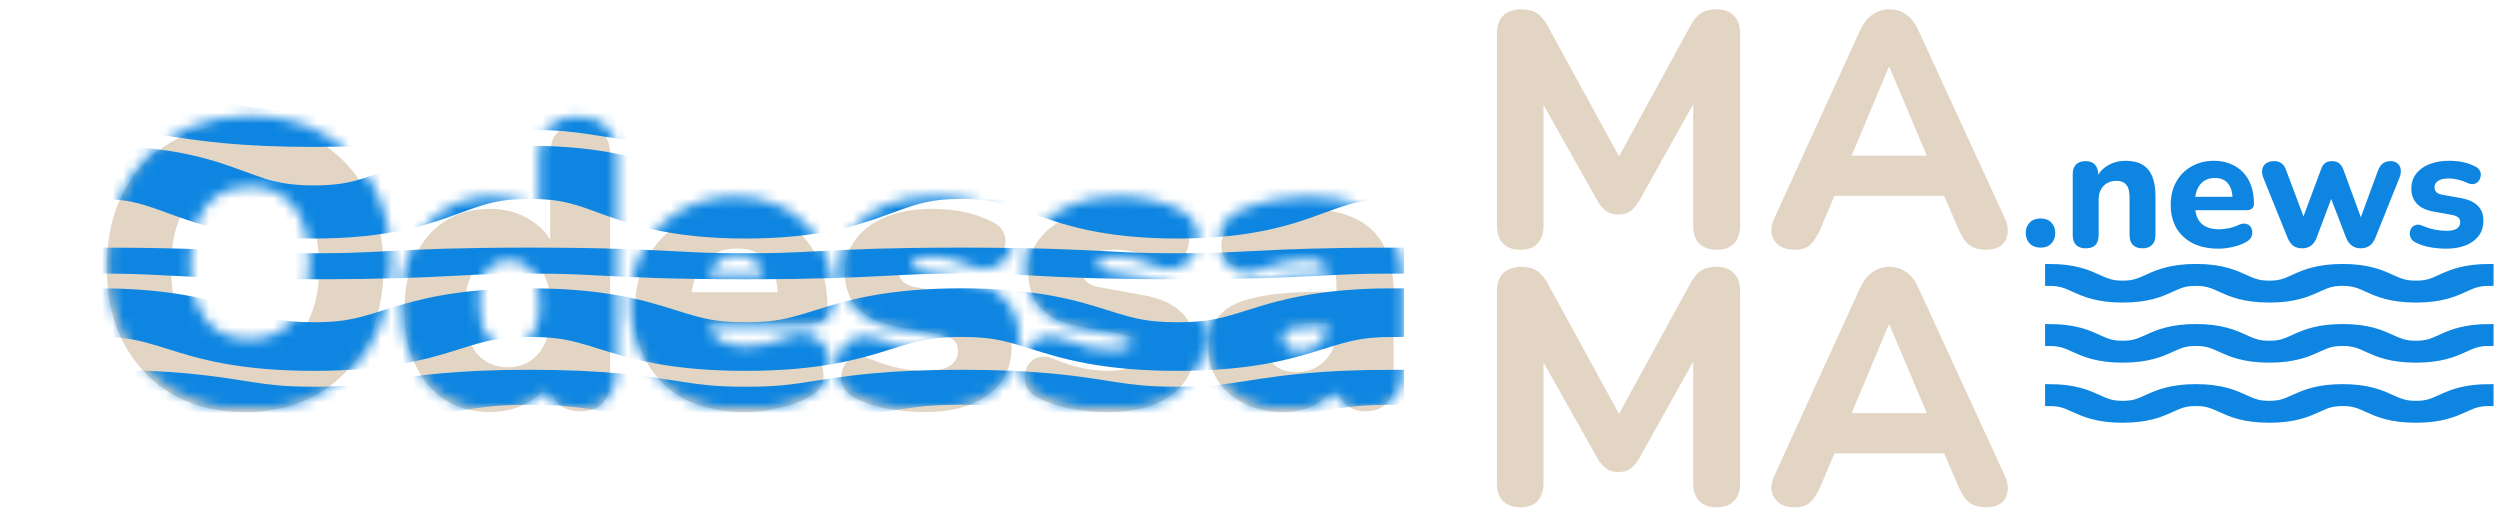 <svg width="233" height="49" viewBox="0 0 233 49" fill="none" xmlns="http://www.w3.org/2000/svg">
<path d="M141.685 23.279C140.982 23.279 140.445 23.083 140.073 22.69C139.701 22.297 139.515 21.75 139.515 21.047V3.098C139.515 2.395 139.711 1.848 140.104 1.455C140.517 1.062 141.075 0.866 141.778 0.866C142.398 0.866 142.884 0.99 143.235 1.238C143.607 1.465 143.948 1.868 144.258 2.447L151.419 15.529H150.365L157.526 2.447C157.836 1.868 158.167 1.465 158.518 1.238C158.89 0.99 159.376 0.866 159.975 0.866C160.678 0.866 161.215 1.062 161.587 1.455C161.98 1.848 162.176 2.395 162.176 3.098V21.047C162.176 21.75 161.99 22.297 161.618 22.69C161.246 23.083 160.709 23.279 160.006 23.279C159.303 23.279 158.756 23.083 158.363 22.69C157.991 22.297 157.805 21.75 157.805 21.047V8.492H158.487L152.721 18.815C152.473 19.208 152.204 19.507 151.915 19.714C151.646 19.9 151.285 19.993 150.83 19.993C150.375 19.993 150.003 19.89 149.714 19.683C149.425 19.476 149.166 19.187 148.939 18.815L143.111 8.461H143.855V21.047C143.855 21.75 143.669 22.297 143.297 22.69C142.946 23.083 142.408 23.279 141.685 23.279ZM167.228 23.279C166.65 23.279 166.174 23.145 165.802 22.876C165.451 22.607 165.224 22.246 165.12 21.791C165.038 21.336 165.131 20.83 165.399 20.272L173.335 2.881C173.666 2.178 174.059 1.672 174.513 1.362C174.968 1.031 175.495 0.866 176.094 0.866C176.694 0.866 177.221 1.031 177.675 1.362C178.13 1.672 178.512 2.178 178.822 2.881L186.82 20.272C187.089 20.83 187.182 21.347 187.099 21.822C187.037 22.277 186.831 22.638 186.479 22.907C186.128 23.155 185.673 23.279 185.115 23.279C184.413 23.279 183.865 23.114 183.472 22.783C183.1 22.452 182.77 21.936 182.48 21.233L180.62 16.924L182.542 18.257H169.615L171.537 16.924L169.708 21.233C169.398 21.956 169.068 22.483 168.716 22.814C168.386 23.124 167.89 23.279 167.228 23.279ZM176.032 6.26L172.064 15.715L171.227 14.506H180.93L180.093 15.715L176.094 6.26H176.032ZM141.685 47.279C140.982 47.279 140.445 47.083 140.073 46.69C139.701 46.297 139.515 45.75 139.515 45.047V27.098C139.515 26.395 139.711 25.848 140.104 25.455C140.517 25.062 141.075 24.866 141.778 24.866C142.398 24.866 142.884 24.99 143.235 25.238C143.607 25.465 143.948 25.868 144.258 26.447L151.419 39.529H150.365L157.526 26.447C157.836 25.868 158.167 25.465 158.518 25.238C158.89 24.99 159.376 24.866 159.975 24.866C160.678 24.866 161.215 25.062 161.587 25.455C161.98 25.848 162.176 26.395 162.176 27.098V45.047C162.176 45.75 161.99 46.297 161.618 46.69C161.246 47.083 160.709 47.279 160.006 47.279C159.303 47.279 158.756 47.083 158.363 46.69C157.991 46.297 157.805 45.75 157.805 45.047V32.492H158.487L152.721 42.815C152.473 43.208 152.204 43.507 151.915 43.714C151.646 43.9 151.285 43.993 150.83 43.993C150.375 43.993 150.003 43.89 149.714 43.683C149.425 43.476 149.166 43.187 148.939 42.815L143.111 32.461H143.855V45.047C143.855 45.75 143.669 46.297 143.297 46.69C142.946 47.083 142.408 47.279 141.685 47.279ZM167.228 47.279C166.65 47.279 166.174 47.145 165.802 46.876C165.451 46.607 165.224 46.246 165.12 45.791C165.038 45.336 165.131 44.83 165.399 44.272L173.335 26.881C173.666 26.178 174.059 25.672 174.513 25.362C174.968 25.031 175.495 24.866 176.094 24.866C176.694 24.866 177.221 25.031 177.675 25.362C178.13 25.672 178.512 26.178 178.822 26.881L186.82 44.272C187.089 44.83 187.182 45.347 187.099 45.822C187.037 46.277 186.831 46.638 186.479 46.907C186.128 47.155 185.673 47.279 185.115 47.279C184.413 47.279 183.865 47.114 183.472 46.783C183.1 46.452 182.77 45.936 182.48 45.233L180.62 40.924L182.542 42.257H169.615L171.537 40.924L169.708 45.233C169.398 45.956 169.068 46.483 168.716 46.814C168.386 47.124 167.89 47.279 167.228 47.279ZM176.032 30.26L172.064 39.715L171.227 38.506H180.93L180.093 39.715L176.094 30.26H176.032Z" fill="#E3D5C4"/>
<path d="M22.827 38.407C20.262 38.407 18.005 37.852 16.056 36.742C14.132 35.607 12.627 34.029 11.542 32.006C10.481 29.983 9.951 27.628 9.951 24.939C9.951 22.892 10.247 21.054 10.839 19.426C11.456 17.773 12.331 16.367 13.466 15.208C14.601 14.024 15.957 13.111 17.536 12.47C19.139 11.829 20.903 11.508 22.827 11.508C25.442 11.508 27.711 12.063 29.635 13.173C31.559 14.283 33.051 15.849 34.112 17.872C35.197 19.87 35.74 22.213 35.74 24.902C35.74 26.949 35.432 28.799 34.815 30.452C34.198 32.105 33.323 33.523 32.188 34.707C31.053 35.891 29.697 36.804 28.118 37.445C26.539 38.086 24.776 38.407 22.827 38.407ZM22.827 33.523C24.282 33.523 25.516 33.19 26.527 32.524C27.563 31.833 28.352 30.847 28.895 29.564C29.462 28.257 29.746 26.715 29.746 24.939C29.746 22.226 29.142 20.129 27.933 18.649C26.724 17.144 25.022 16.392 22.827 16.392C21.396 16.392 20.163 16.725 19.127 17.391C18.091 18.057 17.302 19.031 16.759 20.314C16.216 21.597 15.945 23.138 15.945 24.939C15.945 27.628 16.549 29.737 17.758 31.266C18.967 32.771 20.656 33.523 22.827 33.523ZM45.652 38.407C44.074 38.407 42.68 38.025 41.471 37.26C40.287 36.495 39.362 35.398 38.696 33.967C38.03 32.536 37.697 30.847 37.697 28.898C37.697 26.949 38.03 25.272 38.696 23.866C39.362 22.46 40.287 21.375 41.471 20.61C42.68 19.845 44.074 19.463 45.652 19.463C47.083 19.463 48.341 19.808 49.426 20.499C50.536 21.19 51.288 22.09 51.683 23.2H51.276V14.431C51.276 13.494 51.511 12.791 51.979 12.322C52.448 11.829 53.139 11.582 54.051 11.582C54.939 11.582 55.63 11.829 56.123 12.322C56.617 12.791 56.863 13.494 56.863 14.431V35.484C56.863 36.397 56.617 37.1 56.123 37.593C55.654 38.086 54.976 38.333 54.088 38.333C53.2 38.333 52.51 38.086 52.016 37.593C51.547 37.1 51.313 36.397 51.313 35.484V32.968L51.72 34.411C51.375 35.62 50.635 36.594 49.5 37.334C48.39 38.049 47.108 38.407 45.652 38.407ZM47.317 34.226C48.131 34.226 48.834 34.029 49.426 33.634C50.018 33.239 50.487 32.66 50.832 31.895C51.178 31.106 51.35 30.107 51.35 28.898C51.35 27.097 50.98 25.778 50.24 24.939C49.5 24.076 48.526 23.644 47.317 23.644C46.528 23.644 45.825 23.829 45.208 24.199C44.616 24.569 44.148 25.149 43.802 25.938C43.481 26.703 43.321 27.689 43.321 28.898C43.321 30.699 43.691 32.043 44.431 32.931C45.171 33.794 46.133 34.226 47.317 34.226ZM69.493 38.407C67.347 38.407 65.497 38.025 63.943 37.26C62.414 36.471 61.23 35.373 60.391 33.967C59.577 32.536 59.17 30.859 59.17 28.935C59.17 27.06 59.565 25.42 60.354 24.014C61.144 22.583 62.241 21.473 63.647 20.684C65.078 19.87 66.694 19.463 68.494 19.463C69.802 19.463 70.986 19.685 72.046 20.129C73.107 20.548 74.019 21.165 74.784 21.979C75.549 22.768 76.129 23.743 76.523 24.902C76.918 26.037 77.115 27.307 77.115 28.713C77.115 29.182 76.967 29.539 76.671 29.786C76.375 30.008 75.944 30.119 75.376 30.119H63.758V27.233H73.082L72.49 27.751C72.49 26.74 72.342 25.901 72.046 25.235C71.75 24.544 71.319 24.026 70.751 23.681C70.209 23.336 69.53 23.163 68.716 23.163C67.803 23.163 67.026 23.373 66.385 23.792C65.744 24.211 65.251 24.816 64.905 25.605C64.56 26.394 64.387 27.344 64.387 28.454V28.75C64.387 30.625 64.819 32.006 65.682 32.894C66.57 33.782 67.877 34.226 69.604 34.226C70.196 34.226 70.874 34.152 71.639 34.004C72.404 33.856 73.119 33.622 73.785 33.301C74.353 33.03 74.858 32.943 75.302 33.042C75.746 33.116 76.091 33.313 76.338 33.634C76.585 33.955 76.721 34.325 76.745 34.744C76.794 35.163 76.708 35.583 76.486 36.002C76.264 36.397 75.894 36.73 75.376 37.001C74.537 37.47 73.588 37.815 72.527 38.037C71.491 38.284 70.48 38.407 69.493 38.407ZM86.211 38.407C85.125 38.407 84.003 38.308 82.844 38.111C81.709 37.914 80.673 37.581 79.736 37.112C79.242 36.865 78.885 36.557 78.663 36.187C78.465 35.792 78.379 35.398 78.404 35.003C78.428 34.608 78.552 34.251 78.774 33.93C79.02 33.609 79.329 33.4 79.699 33.301C80.093 33.178 80.525 33.215 80.994 33.412C82.005 33.831 82.93 34.127 83.769 34.3C84.607 34.473 85.434 34.559 86.248 34.559C87.308 34.559 88.073 34.399 88.542 34.078C89.035 33.733 89.282 33.289 89.282 32.746C89.282 32.253 89.121 31.883 88.801 31.636C88.48 31.389 88.011 31.217 87.395 31.118L83.51 30.415C81.98 30.144 80.796 29.589 79.958 28.75C79.144 27.887 78.737 26.789 78.737 25.457C78.737 24.224 79.082 23.163 79.773 22.275C80.463 21.362 81.413 20.672 82.622 20.203C83.855 19.71 85.249 19.463 86.803 19.463C87.913 19.463 88.936 19.562 89.874 19.759C90.811 19.956 91.711 20.277 92.575 20.721C93.019 20.943 93.327 21.239 93.5 21.609C93.697 21.979 93.759 22.361 93.685 22.756C93.635 23.151 93.487 23.508 93.241 23.829C92.994 24.15 92.673 24.359 92.279 24.458C91.909 24.557 91.477 24.507 90.984 24.31C90.194 23.94 89.467 23.681 88.801 23.533C88.135 23.36 87.493 23.274 86.877 23.274C85.767 23.274 84.965 23.459 84.472 23.829C83.978 24.174 83.732 24.618 83.732 25.161C83.732 25.58 83.867 25.938 84.139 26.234C84.435 26.505 84.879 26.69 85.471 26.789L89.356 27.492C90.959 27.763 92.18 28.306 93.019 29.12C93.857 29.909 94.277 30.995 94.277 32.376C94.277 34.251 93.537 35.731 92.057 36.816C90.601 37.877 88.653 38.407 86.211 38.407ZM103.312 38.407C102.226 38.407 101.104 38.308 99.945 38.111C98.81 37.914 97.774 37.581 96.837 37.112C96.343 36.865 95.986 36.557 95.764 36.187C95.566 35.792 95.48 35.398 95.505 35.003C95.529 34.608 95.653 34.251 95.875 33.93C96.121 33.609 96.43 33.4 96.8 33.301C97.194 33.178 97.626 33.215 98.095 33.412C99.106 33.831 100.031 34.127 100.87 34.3C101.708 34.473 102.535 34.559 103.349 34.559C104.409 34.559 105.174 34.399 105.643 34.078C106.136 33.733 106.383 33.289 106.383 32.746C106.383 32.253 106.222 31.883 105.902 31.636C105.581 31.389 105.112 31.217 104.496 31.118L100.611 30.415C99.081 30.144 97.897 29.589 97.059 28.75C96.245 27.887 95.838 26.789 95.838 25.457C95.838 24.224 96.183 23.163 96.874 22.275C97.564 21.362 98.514 20.672 99.723 20.203C100.956 19.71 102.35 19.463 103.904 19.463C105.014 19.463 106.037 19.562 106.975 19.759C107.912 19.956 108.812 20.277 109.676 20.721C110.12 20.943 110.428 21.239 110.601 21.609C110.798 21.979 110.86 22.361 110.786 22.756C110.736 23.151 110.588 23.508 110.342 23.829C110.095 24.15 109.774 24.359 109.38 24.458C109.01 24.557 108.578 24.507 108.085 24.31C107.295 23.94 106.568 23.681 105.902 23.533C105.236 23.36 104.594 23.274 103.978 23.274C102.868 23.274 102.066 23.459 101.573 23.829C101.079 24.174 100.833 24.618 100.833 25.161C100.833 25.58 100.968 25.938 101.24 26.234C101.536 26.505 101.98 26.69 102.572 26.789L106.457 27.492C108.06 27.763 109.281 28.306 110.12 29.12C110.958 29.909 111.378 30.995 111.378 32.376C111.378 34.251 110.638 35.731 109.158 36.816C107.702 37.877 105.754 38.407 103.312 38.407ZM119.599 38.407C118.267 38.407 117.07 38.148 116.01 37.63C114.949 37.112 114.123 36.409 113.531 35.521C112.939 34.633 112.643 33.634 112.643 32.524C112.643 31.192 112.988 30.144 113.679 29.379C114.369 28.59 115.492 28.035 117.046 27.714C118.6 27.369 120.659 27.196 123.225 27.196H125.186V30.082H123.262C122.004 30.082 120.98 30.156 120.191 30.304C119.426 30.427 118.871 30.649 118.526 30.97C118.205 31.291 118.045 31.735 118.045 32.302C118.045 32.993 118.279 33.56 118.748 34.004C119.241 34.448 119.944 34.67 120.857 34.67C121.572 34.67 122.201 34.51 122.744 34.189C123.311 33.844 123.755 33.387 124.076 32.82C124.396 32.228 124.557 31.562 124.557 30.822V26.567C124.557 25.482 124.31 24.717 123.817 24.273C123.323 23.804 122.485 23.57 121.301 23.57C120.635 23.57 119.907 23.656 119.118 23.829C118.353 23.977 117.502 24.236 116.565 24.606C116.022 24.853 115.541 24.914 115.122 24.791C114.702 24.643 114.382 24.396 114.16 24.051C113.938 23.681 113.827 23.286 113.827 22.867C113.827 22.423 113.95 22.004 114.197 21.609C114.443 21.19 114.85 20.881 115.418 20.684C116.577 20.215 117.662 19.895 118.674 19.722C119.71 19.549 120.659 19.463 121.523 19.463C123.422 19.463 124.976 19.747 126.185 20.314C127.418 20.857 128.343 21.708 128.96 22.867C129.576 24.002 129.885 25.469 129.885 27.27V35.484C129.885 36.397 129.663 37.1 129.219 37.593C128.775 38.086 128.133 38.333 127.295 38.333C126.456 38.333 125.802 38.086 125.334 37.593C124.89 37.1 124.668 36.397 124.668 35.484V34.115L124.927 34.337C124.779 35.176 124.458 35.903 123.965 36.52C123.496 37.112 122.892 37.581 122.152 37.926C121.412 38.247 120.561 38.407 119.599 38.407Z" fill="#E3D5C4"/>
<mask id="mask0_261_47" style="mask-type:alpha" maskUnits="userSpaceOnUse" x="10" y="10" width="121" height="29">
<mask id="path-3-outside-1_261_47" maskUnits="userSpaceOnUse" x="10.014" y="9.846" width="121" height="29" fill="black">
<rect fill="white" x="10.014" y="9.846" width="121" height="29"/>
<path d="M23.259 37.231C20.833 37.231 18.698 36.706 16.854 35.656C15.034 34.583 13.611 33.09 12.584 31.176C11.581 29.263 11.079 27.035 11.079 24.491C11.079 22.555 11.359 20.816 11.919 19.276C12.503 17.713 13.331 16.383 14.404 15.286C15.478 14.166 16.761 13.303 18.254 12.696C19.771 12.089 21.439 11.786 23.259 11.786C25.733 11.786 27.879 12.311 29.699 13.361C31.519 14.411 32.931 15.893 33.934 17.806C34.961 19.696 35.474 21.913 35.474 24.456C35.474 26.393 35.183 28.143 34.599 29.706C34.016 31.27 33.188 32.611 32.114 33.731C31.041 34.851 29.758 35.715 28.264 36.321C26.771 36.928 25.103 37.231 23.259 37.231ZM23.259 32.611C24.636 32.611 25.803 32.296 26.759 31.666C27.739 31.013 28.486 30.079 28.999 28.866C29.536 27.63 29.804 26.171 29.804 24.491C29.804 21.924 29.233 19.941 28.089 18.541C26.946 17.118 25.336 16.406 23.259 16.406C21.906 16.406 20.739 16.721 19.759 17.351C18.779 17.981 18.033 18.903 17.519 20.116C17.006 21.329 16.749 22.788 16.749 24.491C16.749 27.035 17.321 29.029 18.464 30.476C19.608 31.899 21.206 32.611 23.259 32.611ZM45.901 37.231C44.407 37.231 43.089 36.87 41.946 36.146C40.826 35.423 39.951 34.385 39.321 33.031C38.691 31.678 38.376 30.079 38.376 28.236C38.376 26.393 38.691 24.806 39.321 23.476C39.951 22.146 40.826 21.119 41.946 20.396C43.089 19.673 44.407 19.311 45.901 19.311C47.254 19.311 48.444 19.638 49.471 20.291C50.521 20.945 51.232 21.796 51.606 22.846H51.221V14.551C51.221 13.665 51.442 12.999 51.886 12.556C52.329 12.089 52.982 11.856 53.846 11.856C54.686 11.856 55.339 12.089 55.806 12.556C56.272 12.999 56.506 13.665 56.506 14.551V34.466C56.506 35.33 56.272 35.995 55.806 36.461C55.362 36.928 54.721 37.161 53.881 37.161C53.041 37.161 52.387 36.928 51.921 36.461C51.477 35.995 51.256 35.33 51.256 34.466V32.086L51.641 33.451C51.314 34.594 50.614 35.516 49.541 36.216C48.491 36.893 47.277 37.231 45.901 37.231ZM47.476 33.276C48.246 33.276 48.911 33.09 49.471 32.716C50.031 32.343 50.474 31.794 50.801 31.071C51.127 30.325 51.291 29.38 51.291 28.236C51.291 26.533 50.941 25.285 50.241 24.491C49.541 23.674 48.619 23.266 47.476 23.266C46.729 23.266 46.064 23.441 45.481 23.791C44.921 24.141 44.477 24.689 44.151 25.436C43.847 26.16 43.696 27.093 43.696 28.236C43.696 29.939 44.046 31.211 44.746 32.051C45.446 32.868 46.356 33.276 47.476 33.276ZM69.503 37.231C67.473 37.231 65.723 36.87 64.253 36.146C62.806 35.4 61.686 34.361 60.893 33.031C60.123 31.678 59.738 30.091 59.738 28.271C59.738 26.498 60.111 24.946 60.858 23.616C61.605 22.263 62.643 21.213 63.973 20.466C65.326 19.696 66.855 19.311 68.558 19.311C69.795 19.311 70.915 19.521 71.918 19.941C72.921 20.338 73.785 20.921 74.508 21.691C75.231 22.438 75.78 23.36 76.153 24.456C76.526 25.529 76.713 26.731 76.713 28.061C76.713 28.505 76.573 28.843 76.293 29.076C76.013 29.286 75.605 29.391 75.068 29.391H64.078V26.661H72.898L72.338 27.151C72.338 26.195 72.198 25.401 71.918 24.771C71.638 24.118 71.23 23.628 70.693 23.301C70.18 22.974 69.538 22.811 68.768 22.811C67.905 22.811 67.17 23.009 66.563 23.406C65.956 23.803 65.49 24.375 65.163 25.121C64.836 25.868 64.673 26.766 64.673 27.816V28.096C64.673 29.869 65.081 31.176 65.898 32.016C66.738 32.856 67.975 33.276 69.608 33.276C70.168 33.276 70.81 33.206 71.533 33.066C72.256 32.926 72.933 32.705 73.563 32.401C74.1 32.145 74.578 32.063 74.998 32.156C75.418 32.226 75.745 32.413 75.978 32.716C76.211 33.02 76.34 33.37 76.363 33.766C76.41 34.163 76.328 34.559 76.118 34.956C75.908 35.33 75.558 35.645 75.068 35.901C74.275 36.344 73.376 36.671 72.373 36.881C71.393 37.114 70.436 37.231 69.503 37.231ZM86.367 37.231C85.34 37.231 84.279 37.138 83.182 36.951C82.109 36.764 81.129 36.45 80.242 36.006C79.775 35.773 79.437 35.481 79.227 35.131C79.04 34.758 78.959 34.385 78.982 34.011C79.005 33.638 79.122 33.3 79.332 32.996C79.565 32.693 79.857 32.495 80.207 32.401C80.58 32.285 80.989 32.319 81.432 32.506C82.389 32.903 83.264 33.183 84.057 33.346C84.85 33.51 85.632 33.591 86.402 33.591C87.405 33.591 88.129 33.44 88.572 33.136C89.039 32.809 89.272 32.389 89.272 31.876C89.272 31.41 89.12 31.059 88.817 30.826C88.514 30.593 88.07 30.43 87.487 30.336L83.812 29.671C82.365 29.415 81.245 28.89 80.452 28.096C79.682 27.279 79.297 26.241 79.297 24.981C79.297 23.814 79.624 22.811 80.277 21.971C80.93 21.108 81.829 20.454 82.972 20.011C84.139 19.544 85.457 19.311 86.927 19.311C87.977 19.311 88.945 19.404 89.832 19.591C90.719 19.778 91.57 20.081 92.387 20.501C92.807 20.711 93.099 20.991 93.262 21.341C93.449 21.691 93.507 22.053 93.437 22.426C93.39 22.799 93.25 23.138 93.017 23.441C92.784 23.744 92.48 23.943 92.107 24.036C91.757 24.13 91.349 24.083 90.882 23.896C90.135 23.546 89.447 23.301 88.817 23.161C88.187 22.998 87.58 22.916 86.997 22.916C85.947 22.916 85.189 23.091 84.722 23.441C84.255 23.768 84.022 24.188 84.022 24.701C84.022 25.098 84.15 25.436 84.407 25.716C84.687 25.973 85.107 26.148 85.667 26.241L89.342 26.906C90.859 27.163 92.014 27.676 92.807 28.446C93.6 29.193 93.997 30.22 93.997 31.526C93.997 33.3 93.297 34.7 91.897 35.726C90.52 36.73 88.677 37.231 86.367 37.231ZM103.594 37.231C102.567 37.231 101.505 37.138 100.409 36.951C99.335 36.764 98.355 36.45 97.469 36.006C97.002 35.773 96.663 35.481 96.454 35.131C96.267 34.758 96.185 34.385 96.209 34.011C96.232 33.638 96.349 33.3 96.558 32.996C96.792 32.693 97.084 32.495 97.433 32.401C97.807 32.285 98.215 32.319 98.659 32.506C99.615 32.903 100.49 33.183 101.284 33.346C102.077 33.51 102.859 33.591 103.629 33.591C104.632 33.591 105.355 33.44 105.799 33.136C106.265 32.809 106.499 32.389 106.499 31.876C106.499 31.41 106.347 31.059 106.044 30.826C105.74 30.593 105.297 30.43 104.714 30.336L101.039 29.671C99.592 29.415 98.472 28.89 97.678 28.096C96.909 27.279 96.523 26.241 96.523 24.981C96.523 23.814 96.85 22.811 97.504 21.971C98.157 21.108 99.055 20.454 100.199 20.011C101.365 19.544 102.684 19.311 104.154 19.311C105.204 19.311 106.172 19.404 107.059 19.591C107.945 19.778 108.797 20.081 109.614 20.501C110.034 20.711 110.325 20.991 110.489 21.341C110.675 21.691 110.734 22.053 110.664 22.426C110.617 22.799 110.477 23.138 110.244 23.441C110.01 23.744 109.707 23.943 109.334 24.036C108.984 24.13 108.575 24.083 108.109 23.896C107.362 23.546 106.674 23.301 106.044 23.161C105.414 22.998 104.807 22.916 104.224 22.916C103.174 22.916 102.415 23.091 101.949 23.441C101.482 23.768 101.249 24.188 101.249 24.701C101.249 25.098 101.377 25.436 101.634 25.716C101.914 25.973 102.334 26.148 102.894 26.241L106.569 26.906C108.085 27.163 109.24 27.676 110.034 28.446C110.827 29.193 111.224 30.22 111.224 31.526C111.224 33.3 110.524 34.7 109.124 35.726C107.747 36.73 105.904 37.231 103.594 37.231ZM120.05 37.231C118.79 37.231 117.658 36.986 116.655 36.496C115.652 36.006 114.87 35.341 114.31 34.501C113.75 33.661 113.47 32.716 113.47 31.666C113.47 30.406 113.797 29.415 114.45 28.691C115.103 27.945 116.165 27.419 117.635 27.116C119.105 26.79 121.053 26.626 123.48 26.626H125.335V29.356H123.515C122.325 29.356 121.357 29.426 120.61 29.566C119.887 29.683 119.362 29.893 119.035 30.196C118.732 30.5 118.58 30.919 118.58 31.456C118.58 32.109 118.802 32.646 119.245 33.066C119.712 33.486 120.377 33.696 121.24 33.696C121.917 33.696 122.512 33.544 123.025 33.241C123.562 32.914 123.982 32.483 124.285 31.946C124.588 31.386 124.74 30.756 124.74 30.056V26.031C124.74 25.005 124.507 24.281 124.04 23.861C123.573 23.418 122.78 23.196 121.66 23.196C121.03 23.196 120.342 23.278 119.595 23.441C118.872 23.581 118.067 23.826 117.18 24.176C116.667 24.41 116.212 24.468 115.815 24.351C115.418 24.211 115.115 23.978 114.905 23.651C114.695 23.301 114.59 22.928 114.59 22.531C114.59 22.111 114.707 21.715 114.94 21.341C115.173 20.945 115.558 20.653 116.095 20.466C117.192 20.023 118.218 19.72 119.175 19.556C120.155 19.393 121.053 19.311 121.87 19.311C123.667 19.311 125.137 19.579 126.28 20.116C127.447 20.63 128.322 21.434 128.905 22.531C129.488 23.605 129.78 24.993 129.78 26.696V34.466C129.78 35.33 129.57 35.995 129.15 36.461C128.73 36.928 128.123 37.161 127.33 37.161C126.537 37.161 125.918 36.928 125.475 36.461C125.055 35.995 124.845 35.33 124.845 34.466V33.171L125.09 33.381C124.95 34.175 124.647 34.863 124.18 35.446C123.737 36.006 123.165 36.45 122.465 36.776C121.765 37.08 120.96 37.231 120.05 37.231Z"/>
</mask>
<path d="M23.259 37.231C20.833 37.231 18.698 36.706 16.854 35.656C15.034 34.583 13.611 33.09 12.584 31.176C11.581 29.263 11.079 27.035 11.079 24.491C11.079 22.555 11.359 20.816 11.919 19.276C12.503 17.713 13.331 16.383 14.404 15.286C15.478 14.166 16.761 13.303 18.254 12.696C19.771 12.089 21.439 11.786 23.259 11.786C25.733 11.786 27.879 12.311 29.699 13.361C31.519 14.411 32.931 15.893 33.934 17.806C34.961 19.696 35.474 21.913 35.474 24.456C35.474 26.393 35.183 28.143 34.599 29.706C34.016 31.27 33.188 32.611 32.114 33.731C31.041 34.851 29.758 35.715 28.264 36.321C26.771 36.928 25.103 37.231 23.259 37.231ZM23.259 32.611C24.636 32.611 25.803 32.296 26.759 31.666C27.739 31.013 28.486 30.079 28.999 28.866C29.536 27.63 29.804 26.171 29.804 24.491C29.804 21.924 29.233 19.941 28.089 18.541C26.946 17.118 25.336 16.406 23.259 16.406C21.906 16.406 20.739 16.721 19.759 17.351C18.779 17.981 18.033 18.903 17.519 20.116C17.006 21.329 16.749 22.788 16.749 24.491C16.749 27.035 17.321 29.029 18.464 30.476C19.608 31.899 21.206 32.611 23.259 32.611ZM45.901 37.231C44.407 37.231 43.089 36.87 41.946 36.146C40.826 35.423 39.951 34.385 39.321 33.031C38.691 31.678 38.376 30.079 38.376 28.236C38.376 26.393 38.691 24.806 39.321 23.476C39.951 22.146 40.826 21.119 41.946 20.396C43.089 19.673 44.407 19.311 45.901 19.311C47.254 19.311 48.444 19.638 49.471 20.291C50.521 20.945 51.232 21.796 51.606 22.846H51.221V14.551C51.221 13.665 51.442 12.999 51.886 12.556C52.329 12.089 52.982 11.856 53.846 11.856C54.686 11.856 55.339 12.089 55.806 12.556C56.272 12.999 56.506 13.665 56.506 14.551V34.466C56.506 35.33 56.272 35.995 55.806 36.461C55.362 36.928 54.721 37.161 53.881 37.161C53.041 37.161 52.387 36.928 51.921 36.461C51.477 35.995 51.256 35.33 51.256 34.466V32.086L51.641 33.451C51.314 34.594 50.614 35.516 49.541 36.216C48.491 36.893 47.277 37.231 45.901 37.231ZM47.476 33.276C48.246 33.276 48.911 33.09 49.471 32.716C50.031 32.343 50.474 31.794 50.801 31.071C51.127 30.325 51.291 29.38 51.291 28.236C51.291 26.533 50.941 25.285 50.241 24.491C49.541 23.674 48.619 23.266 47.476 23.266C46.729 23.266 46.064 23.441 45.481 23.791C44.921 24.141 44.477 24.689 44.151 25.436C43.847 26.16 43.696 27.093 43.696 28.236C43.696 29.939 44.046 31.211 44.746 32.051C45.446 32.868 46.356 33.276 47.476 33.276ZM69.503 37.231C67.473 37.231 65.723 36.87 64.253 36.146C62.806 35.4 61.686 34.361 60.893 33.031C60.123 31.678 59.738 30.091 59.738 28.271C59.738 26.498 60.111 24.946 60.858 23.616C61.605 22.263 62.643 21.213 63.973 20.466C65.326 19.696 66.855 19.311 68.558 19.311C69.795 19.311 70.915 19.521 71.918 19.941C72.921 20.338 73.785 20.921 74.508 21.691C75.231 22.438 75.78 23.36 76.153 24.456C76.526 25.529 76.713 26.731 76.713 28.061C76.713 28.505 76.573 28.843 76.293 29.076C76.013 29.286 75.605 29.391 75.068 29.391H64.078V26.661H72.898L72.338 27.151C72.338 26.195 72.198 25.401 71.918 24.771C71.638 24.118 71.23 23.628 70.693 23.301C70.18 22.974 69.538 22.811 68.768 22.811C67.905 22.811 67.17 23.009 66.563 23.406C65.956 23.803 65.49 24.375 65.163 25.121C64.836 25.868 64.673 26.766 64.673 27.816V28.096C64.673 29.869 65.081 31.176 65.898 32.016C66.738 32.856 67.975 33.276 69.608 33.276C70.168 33.276 70.81 33.206 71.533 33.066C72.256 32.926 72.933 32.705 73.563 32.401C74.1 32.145 74.578 32.063 74.998 32.156C75.418 32.226 75.745 32.413 75.978 32.716C76.211 33.02 76.34 33.37 76.363 33.766C76.41 34.163 76.328 34.559 76.118 34.956C75.908 35.33 75.558 35.645 75.068 35.901C74.275 36.344 73.376 36.671 72.373 36.881C71.393 37.114 70.436 37.231 69.503 37.231ZM86.367 37.231C85.34 37.231 84.279 37.138 83.182 36.951C82.109 36.764 81.129 36.45 80.242 36.006C79.775 35.773 79.437 35.481 79.227 35.131C79.04 34.758 78.959 34.385 78.982 34.011C79.005 33.638 79.122 33.3 79.332 32.996C79.565 32.693 79.857 32.495 80.207 32.401C80.58 32.285 80.989 32.319 81.432 32.506C82.389 32.903 83.264 33.183 84.057 33.346C84.85 33.51 85.632 33.591 86.402 33.591C87.405 33.591 88.129 33.44 88.572 33.136C89.039 32.809 89.272 32.389 89.272 31.876C89.272 31.41 89.12 31.059 88.817 30.826C88.514 30.593 88.07 30.43 87.487 30.336L83.812 29.671C82.365 29.415 81.245 28.89 80.452 28.096C79.682 27.279 79.297 26.241 79.297 24.981C79.297 23.814 79.624 22.811 80.277 21.971C80.93 21.108 81.829 20.454 82.972 20.011C84.139 19.544 85.457 19.311 86.927 19.311C87.977 19.311 88.945 19.404 89.832 19.591C90.719 19.778 91.57 20.081 92.387 20.501C92.807 20.711 93.099 20.991 93.262 21.341C93.449 21.691 93.507 22.053 93.437 22.426C93.39 22.799 93.25 23.138 93.017 23.441C92.784 23.744 92.48 23.943 92.107 24.036C91.757 24.13 91.349 24.083 90.882 23.896C90.135 23.546 89.447 23.301 88.817 23.161C88.187 22.998 87.58 22.916 86.997 22.916C85.947 22.916 85.189 23.091 84.722 23.441C84.255 23.768 84.022 24.188 84.022 24.701C84.022 25.098 84.15 25.436 84.407 25.716C84.687 25.973 85.107 26.148 85.667 26.241L89.342 26.906C90.859 27.163 92.014 27.676 92.807 28.446C93.6 29.193 93.997 30.22 93.997 31.526C93.997 33.3 93.297 34.7 91.897 35.726C90.52 36.73 88.677 37.231 86.367 37.231ZM103.594 37.231C102.567 37.231 101.505 37.138 100.409 36.951C99.335 36.764 98.355 36.45 97.469 36.006C97.002 35.773 96.663 35.481 96.454 35.131C96.267 34.758 96.185 34.385 96.209 34.011C96.232 33.638 96.349 33.3 96.558 32.996C96.792 32.693 97.084 32.495 97.433 32.401C97.807 32.285 98.215 32.319 98.659 32.506C99.615 32.903 100.49 33.183 101.284 33.346C102.077 33.51 102.859 33.591 103.629 33.591C104.632 33.591 105.355 33.44 105.799 33.136C106.265 32.809 106.499 32.389 106.499 31.876C106.499 31.41 106.347 31.059 106.044 30.826C105.74 30.593 105.297 30.43 104.714 30.336L101.039 29.671C99.592 29.415 98.472 28.89 97.678 28.096C96.909 27.279 96.523 26.241 96.523 24.981C96.523 23.814 96.85 22.811 97.504 21.971C98.157 21.108 99.055 20.454 100.199 20.011C101.365 19.544 102.684 19.311 104.154 19.311C105.204 19.311 106.172 19.404 107.059 19.591C107.945 19.778 108.797 20.081 109.614 20.501C110.034 20.711 110.325 20.991 110.489 21.341C110.675 21.691 110.734 22.053 110.664 22.426C110.617 22.799 110.477 23.138 110.244 23.441C110.01 23.744 109.707 23.943 109.334 24.036C108.984 24.13 108.575 24.083 108.109 23.896C107.362 23.546 106.674 23.301 106.044 23.161C105.414 22.998 104.807 22.916 104.224 22.916C103.174 22.916 102.415 23.091 101.949 23.441C101.482 23.768 101.249 24.188 101.249 24.701C101.249 25.098 101.377 25.436 101.634 25.716C101.914 25.973 102.334 26.148 102.894 26.241L106.569 26.906C108.085 27.163 109.24 27.676 110.034 28.446C110.827 29.193 111.224 30.22 111.224 31.526C111.224 33.3 110.524 34.7 109.124 35.726C107.747 36.73 105.904 37.231 103.594 37.231ZM120.05 37.231C118.79 37.231 117.658 36.986 116.655 36.496C115.652 36.006 114.87 35.341 114.31 34.501C113.75 33.661 113.47 32.716 113.47 31.666C113.47 30.406 113.797 29.415 114.45 28.691C115.103 27.945 116.165 27.419 117.635 27.116C119.105 26.79 121.053 26.626 123.48 26.626H125.335V29.356H123.515C122.325 29.356 121.357 29.426 120.61 29.566C119.887 29.683 119.362 29.893 119.035 30.196C118.732 30.5 118.58 30.919 118.58 31.456C118.58 32.109 118.802 32.646 119.245 33.066C119.712 33.486 120.377 33.696 121.24 33.696C121.917 33.696 122.512 33.544 123.025 33.241C123.562 32.914 123.982 32.483 124.285 31.946C124.588 31.386 124.74 30.756 124.74 30.056V26.031C124.74 25.005 124.507 24.281 124.04 23.861C123.573 23.418 122.78 23.196 121.66 23.196C121.03 23.196 120.342 23.278 119.595 23.441C118.872 23.581 118.067 23.826 117.18 24.176C116.667 24.41 116.212 24.468 115.815 24.351C115.418 24.211 115.115 23.978 114.905 23.651C114.695 23.301 114.59 22.928 114.59 22.531C114.59 22.111 114.707 21.715 114.94 21.341C115.173 20.945 115.558 20.653 116.095 20.466C117.192 20.023 118.218 19.72 119.175 19.556C120.155 19.393 121.053 19.311 121.87 19.311C123.667 19.311 125.137 19.579 126.28 20.116C127.447 20.63 128.322 21.434 128.905 22.531C129.488 23.605 129.78 24.993 129.78 26.696V34.466C129.78 35.33 129.57 35.995 129.15 36.461C128.73 36.928 128.123 37.161 127.33 37.161C126.537 37.161 125.918 36.928 125.475 36.461C125.055 35.995 124.845 35.33 124.845 34.466V33.171L125.09 33.381C124.95 34.175 124.647 34.863 124.18 35.446C123.737 36.006 123.165 36.45 122.465 36.776C121.765 37.08 120.96 37.231 120.05 37.231Z" fill="#E3D5C4"/>
<path d="M16.854 35.656L16.346 36.518L16.353 36.521L16.359 36.525L16.854 35.656ZM12.584 31.176L11.699 31.641L11.703 31.649L12.584 31.176ZM11.919 19.276L10.982 18.927L10.979 18.934L11.919 19.276ZM14.404 15.286L15.119 15.986L15.126 15.978L14.404 15.286ZM18.254 12.696L17.883 11.768L17.878 11.77L18.254 12.696ZM29.699 13.361L29.2 14.227H29.2L29.699 13.361ZM33.934 17.806L33.049 18.271L33.052 18.277L33.056 18.284L33.934 17.806ZM34.599 29.706L35.536 30.056V30.056L34.599 29.706ZM32.114 33.731L32.836 34.423L32.114 33.731ZM28.264 36.321L27.888 35.395V35.395L28.264 36.321ZM26.759 31.666L27.309 32.501L27.314 32.498L26.759 31.666ZM28.999 28.866L28.082 28.468L28.078 28.477L28.999 28.866ZM28.089 18.541L27.31 19.168L27.315 19.174L28.089 18.541ZM17.519 20.116L18.44 20.506L17.519 20.116ZM18.464 30.476L17.68 31.096L17.685 31.102L18.464 30.476ZM23.259 36.231C20.981 36.231 19.021 35.74 17.349 34.787L16.359 36.525C18.374 37.673 20.684 38.231 23.259 38.231V36.231ZM17.362 34.795C15.704 33.817 14.408 32.46 13.465 30.703L11.703 31.649C12.814 33.719 14.364 35.349 16.346 36.518L17.362 34.795ZM13.47 30.712C12.554 28.965 12.079 26.901 12.079 24.491H10.079C10.079 27.168 10.608 29.561 11.699 31.641L13.47 30.712ZM12.079 24.491C12.079 22.65 12.345 21.03 12.859 19.618L10.979 18.934C10.373 20.602 10.079 22.459 10.079 24.491H12.079ZM12.856 19.626C13.395 18.182 14.152 16.974 15.119 15.986L13.69 14.587C12.51 15.792 11.61 17.244 10.982 18.927L12.856 19.626ZM15.126 15.978C16.098 14.964 17.262 14.178 18.631 13.623L17.878 11.77C16.259 12.427 14.857 13.369 13.682 14.594L15.126 15.978ZM18.626 13.625C20.011 13.07 21.552 12.786 23.259 12.786V10.786C21.326 10.786 19.53 11.109 17.883 11.768L18.626 13.625ZM23.259 12.786C25.588 12.786 27.556 13.28 29.2 14.227L30.199 12.495C28.202 11.343 25.877 10.786 23.259 10.786V12.786ZM29.2 14.227C30.851 15.18 32.131 16.52 33.049 18.271L34.82 17.342C33.731 15.266 32.188 13.643 30.199 12.495L29.2 14.227ZM33.056 18.284C33.989 20.002 34.474 22.049 34.474 24.456H36.474C36.474 21.777 35.933 19.39 34.813 17.329L33.056 18.284ZM34.474 24.456C34.474 26.292 34.198 27.922 33.662 29.357L35.536 30.056C36.167 28.364 36.474 26.493 36.474 24.456H34.474ZM33.662 29.357C33.123 30.802 32.364 32.025 31.392 33.039L32.836 34.423C34.011 33.198 34.909 31.737 35.536 30.056L33.662 29.357ZM31.392 33.039C30.42 34.054 29.256 34.839 27.888 35.395L28.641 37.248C30.259 36.59 31.662 35.649 32.836 34.423L31.392 33.039ZM27.888 35.395C26.53 35.946 24.992 36.231 23.259 36.231V38.231C25.213 38.231 27.012 37.909 28.641 37.248L27.888 35.395ZM23.259 33.611C24.791 33.611 26.159 33.259 27.309 32.501L26.209 30.831C25.446 31.333 24.48 31.611 23.259 31.611V33.611ZM27.314 32.498C28.476 31.724 29.34 30.627 29.92 29.256L28.078 28.477C27.632 29.532 27.003 30.302 26.204 30.834L27.314 32.498ZM29.917 29.264C30.519 27.875 30.804 26.276 30.804 24.491H28.804C28.804 26.067 28.552 27.384 28.082 28.468L29.917 29.264ZM30.804 24.491C30.804 21.789 30.203 19.549 28.864 17.909L27.315 19.174C28.262 20.333 28.804 22.06 28.804 24.491H30.804ZM28.869 17.915C27.508 16.221 25.592 15.406 23.259 15.406V17.406C25.08 17.406 26.384 18.015 27.31 19.167L28.869 17.915ZM23.259 15.406C21.746 15.406 20.384 15.76 19.218 16.51L20.3 18.192C21.094 17.682 22.066 17.406 23.259 17.406V15.406ZM19.218 16.51C18.048 17.263 17.179 18.353 16.598 19.727L18.44 20.506C18.886 19.453 19.511 18.7 20.3 18.192L19.218 16.51ZM16.598 19.727C16.02 21.093 15.749 22.692 15.749 24.491H17.749C17.749 22.884 17.992 21.566 18.44 20.506L16.598 19.727ZM15.749 24.491C15.749 27.175 16.352 29.417 17.68 31.096L19.249 29.856C18.29 28.642 17.749 26.894 17.749 24.491H15.749ZM17.685 31.102C19.043 32.794 20.946 33.611 23.259 33.611V31.611C21.466 31.611 20.172 31.006 19.244 29.85L17.685 31.102ZM41.946 36.146L41.403 36.986L41.411 36.991L41.946 36.146ZM39.321 33.031L38.414 33.453L39.321 33.031ZM39.321 23.476L38.417 23.048L39.321 23.476ZM41.946 20.396L41.411 19.551L41.403 19.556L41.946 20.396ZM49.471 20.291L48.934 21.135L48.942 21.14L49.471 20.291ZM51.606 22.846V23.846H53.023L52.548 22.511L51.606 22.846ZM51.221 22.846H50.221V23.846H51.221V22.846ZM51.886 12.556L52.593 13.263L52.602 13.254L52.611 13.245L51.886 12.556ZM55.806 12.556L55.099 13.263L55.108 13.272L55.117 13.281L55.806 12.556ZM55.806 36.461L55.099 35.754L55.09 35.763L55.081 35.772L55.806 36.461ZM51.921 36.461L51.196 37.15L51.205 37.159L51.214 37.168L51.921 36.461ZM51.256 32.086L52.218 31.815L50.256 32.086H51.256ZM51.641 33.451L52.602 33.726L52.68 33.453L52.603 33.18L51.641 33.451ZM49.541 36.216L50.082 37.057L50.087 37.054L49.541 36.216ZM49.471 32.716L48.916 31.884V31.884L49.471 32.716ZM50.801 31.071L51.712 31.483L51.717 31.472L50.801 31.071ZM50.241 24.491L49.481 25.142L49.486 25.147L49.491 25.153L50.241 24.491ZM45.481 23.791L44.966 22.934L44.958 22.938L44.951 22.943L45.481 23.791ZM44.151 25.436L43.234 25.035L43.231 25.042L43.228 25.049L44.151 25.436ZM44.746 32.051L43.977 32.691L43.986 32.702L44.746 32.051ZM45.901 36.231C44.576 36.231 43.447 35.913 42.48 35.301L41.411 36.991C42.731 37.826 44.238 38.231 45.901 38.231V36.231ZM42.488 35.306C41.545 34.697 40.788 33.813 40.227 32.609L38.414 33.453C39.114 34.956 40.106 36.149 41.403 36.986L42.488 35.306ZM40.227 32.609C39.672 31.415 39.376 29.967 39.376 28.236H37.376C37.376 30.192 37.71 31.94 38.414 33.453L40.227 32.609ZM39.376 28.236C39.376 26.505 39.672 25.071 40.224 23.904L38.417 23.048C37.71 24.541 37.376 26.281 37.376 28.236H39.376ZM40.224 23.904C40.783 22.724 41.541 21.848 42.488 21.236L41.403 19.556C40.111 20.391 39.118 21.568 38.417 23.048L40.224 23.904ZM42.48 21.241C43.447 20.63 44.576 20.311 45.901 20.311V18.311C44.238 18.311 42.731 18.716 41.411 19.551L42.48 21.241ZM45.901 20.311C47.086 20.311 48.085 20.595 48.934 21.135L50.008 19.448C48.803 18.681 47.422 18.311 45.901 18.311V20.311ZM48.942 21.14C49.823 21.688 50.374 22.368 50.663 23.181L52.548 22.511C52.09 21.224 51.219 20.201 49.999 19.442L48.942 21.14ZM51.606 21.846H51.221V23.846H51.606V21.846ZM52.221 22.846V14.551H50.221V22.846H52.221ZM52.221 14.551C52.221 13.819 52.403 13.453 52.593 13.263L51.179 11.849C50.482 12.546 50.221 13.51 50.221 14.551H52.221ZM52.611 13.245C52.807 13.038 53.159 12.856 53.846 12.856V10.856C52.806 10.856 51.851 11.141 51.161 11.867L52.611 13.245ZM53.846 12.856C54.496 12.856 54.867 13.032 55.099 13.263L56.513 11.849C55.811 11.147 54.875 10.856 53.846 10.856V12.856ZM55.117 13.281C55.319 13.473 55.506 13.832 55.506 14.551H57.506C57.506 13.497 57.226 12.526 56.494 11.831L55.117 13.281ZM55.506 14.551V34.466H57.506V14.551H55.506ZM55.506 34.466C55.506 35.149 55.325 35.528 55.099 35.754L56.513 37.168C57.22 36.462 57.506 35.51 57.506 34.466H55.506ZM55.081 35.772C54.879 35.985 54.534 36.161 53.881 36.161V38.161C54.907 38.161 55.846 37.871 56.531 37.15L55.081 35.772ZM53.881 36.161C53.23 36.161 52.859 35.986 52.628 35.754L51.214 37.168C51.915 37.87 52.851 38.161 53.881 38.161V36.161ZM52.646 35.772C52.432 35.548 52.256 35.163 52.256 34.466H50.256C50.256 35.496 50.523 36.441 51.196 37.15L52.646 35.772ZM52.256 34.466V32.086H50.256V34.466H52.256ZM50.293 32.358L50.678 33.723L52.603 33.18L52.218 31.815L50.293 32.358ZM50.679 33.176C50.424 34.07 49.883 34.799 48.994 35.379L50.087 37.054C51.345 36.233 52.204 35.12 52.602 33.726L50.679 33.176ZM48.999 35.376C48.127 35.938 47.106 36.231 45.901 36.231V38.231C47.449 38.231 48.855 37.848 50.082 37.057L48.999 35.376ZM47.476 34.276C48.414 34.276 49.278 34.046 50.025 33.548L48.916 31.884C48.543 32.133 48.078 32.276 47.476 32.276V34.276ZM50.025 33.548C50.767 33.053 51.322 32.346 51.712 31.483L49.889 30.66C49.626 31.243 49.294 31.632 48.916 31.884L50.025 33.548ZM51.717 31.472C52.116 30.559 52.291 29.466 52.291 28.236H50.291C50.291 29.293 50.138 30.09 49.885 30.67L51.717 31.472ZM52.291 28.236C52.291 26.429 51.925 24.889 50.99 23.83L49.491 25.153C49.956 25.68 50.291 26.636 50.291 28.236H52.291ZM51 23.84C50.097 22.787 48.89 22.266 47.476 22.266V24.266C48.348 24.266 48.985 24.562 49.481 25.142L51 23.84ZM47.476 22.266C46.566 22.266 45.72 22.482 44.966 22.934L45.995 24.649C46.408 24.401 46.892 24.266 47.476 24.266V22.266ZM44.951 22.943C44.184 23.423 43.623 24.148 43.234 25.035L45.067 25.837C45.332 25.231 45.658 24.86 46.011 24.639L44.951 22.943ZM43.228 25.049C42.856 25.938 42.696 27.016 42.696 28.236H44.696C44.696 27.17 44.839 26.381 45.073 25.823L43.228 25.049ZM42.696 28.236C42.696 30.05 43.064 31.595 43.977 32.691L45.514 31.411C45.027 30.827 44.696 29.829 44.696 28.236H42.696ZM43.986 32.702C44.885 33.751 46.078 34.276 47.476 34.276V32.276C46.634 32.276 46.006 31.985 45.505 31.4L43.986 32.702ZM64.253 36.146L63.794 37.035L63.803 37.039L63.812 37.043L64.253 36.146ZM60.893 33.031L60.024 33.526L60.029 33.535L60.034 33.544L60.893 33.031ZM60.858 23.616L61.73 24.106L61.734 24.099L60.858 23.616ZM63.973 20.466L64.463 21.338L64.468 21.335L63.973 20.466ZM71.918 19.941L71.532 20.864L71.541 20.867L71.55 20.871L71.918 19.941ZM74.508 21.691L73.779 22.376L73.784 22.381L73.79 22.387L74.508 21.691ZM76.153 24.456L75.206 24.779L75.209 24.785L76.153 24.456ZM76.293 29.076L76.893 29.876L76.913 29.861L76.933 29.844L76.293 29.076ZM64.078 29.391H63.078V30.391H64.078V29.391ZM64.078 26.661V25.661H63.078V26.661H64.078ZM72.898 26.661L73.556 27.414L75.559 25.661H72.898V26.661ZM72.338 27.151H71.338V29.355L72.996 27.904L72.338 27.151ZM71.918 24.771L70.999 25.165L71.004 25.177L71.918 24.771ZM70.693 23.301L70.156 24.145L70.165 24.15L70.173 24.155L70.693 23.301ZM66.563 23.406L67.11 24.243V24.243L66.563 23.406ZM65.898 32.016L65.181 32.713L65.191 32.723L65.898 32.016ZM71.533 33.066L71.723 34.048L71.533 33.066ZM73.563 32.401L73.132 31.499L73.129 31.5L73.563 32.401ZM74.998 32.156L74.781 33.132L74.807 33.138L74.834 33.143L74.998 32.156ZM75.978 32.716L75.185 33.326L75.978 32.716ZM76.363 33.766L75.365 33.825L75.366 33.854L75.37 33.883L76.363 33.766ZM76.118 34.956L76.99 35.447L76.996 35.435L77.002 35.424L76.118 34.956ZM75.068 35.901L74.604 35.015L74.592 35.022L74.58 35.028L75.068 35.901ZM72.373 36.881L72.168 35.902L72.155 35.905L72.141 35.908L72.373 36.881ZM69.503 36.231C67.59 36.231 65.998 35.891 64.695 35.249L63.812 37.043C65.448 37.849 67.356 38.231 69.503 38.231V36.231ZM64.712 35.258C63.422 34.592 62.444 33.68 61.752 32.519L60.034 33.544C60.928 35.042 62.191 36.207 63.794 37.035L64.712 35.258ZM61.762 32.537C61.091 31.358 60.738 29.947 60.738 28.271H58.738C58.738 30.235 59.155 31.998 60.024 33.526L61.762 32.537ZM60.738 28.271C60.738 26.641 61.08 25.264 61.73 24.106L59.986 23.127C59.143 24.629 58.738 26.355 58.738 28.271H60.738ZM61.734 24.099C62.392 22.907 63.297 21.992 64.463 21.338L63.483 19.594C61.989 20.433 60.818 21.619 59.982 23.133L61.734 24.099ZM64.468 21.335C65.656 20.659 67.011 20.311 68.558 20.311V18.311C66.698 18.311 64.996 18.733 63.478 19.597L64.468 21.335ZM68.558 20.311C69.68 20.311 70.666 20.501 71.532 20.864L72.304 19.019C71.163 18.541 69.909 18.311 68.558 18.311V20.311ZM71.55 20.871C72.42 21.215 73.159 21.716 73.779 22.376L75.237 21.006C74.41 20.127 73.423 19.461 72.286 19.011L71.55 20.871ZM73.79 22.387C74.399 23.016 74.875 23.805 75.206 24.779L77.1 24.134C76.684 22.913 76.064 21.86 75.226 20.995L73.79 22.387ZM75.209 24.785C75.539 25.736 75.713 26.824 75.713 28.061H77.713C77.713 26.638 77.513 25.323 77.097 24.128L75.209 24.785ZM75.713 28.061C75.713 28.179 75.694 28.24 75.684 28.265C75.676 28.285 75.668 28.296 75.653 28.308L76.933 29.844C77.49 29.38 77.713 28.731 77.713 28.061H75.713ZM75.693 28.276C75.656 28.303 75.497 28.391 75.068 28.391V30.391C75.712 30.391 76.37 30.269 76.893 29.876L75.693 28.276ZM75.068 28.391H64.078V30.391H75.068V28.391ZM65.078 29.391V26.661H63.078V29.391H65.078ZM64.078 27.661H72.898V25.661H64.078V27.661ZM72.24 25.909L71.68 26.399L72.996 27.904L73.556 27.414L72.24 25.909ZM73.338 27.151C73.338 26.105 73.186 25.162 72.832 24.365L71.004 25.177C71.21 25.64 71.338 26.284 71.338 27.151H73.338ZM72.837 24.377C72.486 23.559 71.95 22.896 71.213 22.447L70.173 24.155C70.509 24.36 70.79 24.677 70.999 25.165L72.837 24.377ZM71.23 22.457C70.519 22.005 69.678 21.811 68.768 21.811V23.811C69.398 23.811 69.841 23.944 70.156 24.145L71.23 22.457ZM68.768 21.811C67.748 21.811 66.814 22.047 66.016 22.569L67.11 24.243C67.525 23.972 68.061 23.811 68.768 23.811V21.811ZM66.016 22.569C65.227 23.085 64.641 23.818 64.247 24.72L66.079 25.522C66.338 24.931 66.686 24.52 67.11 24.243L66.016 22.569ZM64.247 24.72C63.851 25.624 63.673 26.666 63.673 27.816H65.673C65.673 26.866 65.821 26.111 66.079 25.522L64.247 24.72ZM63.673 27.816V28.096H65.673V27.816H63.673ZM63.673 28.096C63.673 29.999 64.108 31.61 65.181 32.713L66.615 31.319C66.054 30.742 65.673 29.74 65.673 28.096H63.673ZM65.191 32.723C66.28 33.812 67.811 34.276 69.608 34.276V32.276C68.138 32.276 67.196 31.9 66.605 31.309L65.191 32.723ZM69.608 34.276C70.248 34.276 70.955 34.197 71.723 34.048L71.343 32.084C70.664 32.216 70.088 32.276 69.608 32.276V34.276ZM71.723 34.048C72.526 33.892 73.285 33.645 73.997 33.302L73.129 31.5C72.581 31.764 71.986 31.96 71.343 32.084L71.723 34.048ZM73.995 33.303C74.405 33.107 74.65 33.103 74.781 33.132L75.215 31.18C74.507 31.023 73.794 31.182 73.132 31.499L73.995 33.303ZM74.834 33.143C75.034 33.176 75.124 33.246 75.185 33.326L76.771 32.106C76.365 31.579 75.802 31.276 75.162 31.17L74.834 33.143ZM75.185 33.326C75.292 33.464 75.353 33.62 75.365 33.825L77.361 33.708C77.327 33.119 77.131 32.575 76.771 32.106L75.185 33.326ZM75.37 33.883C75.39 34.054 75.362 34.248 75.234 34.488L77.002 35.424C77.294 34.871 77.429 34.272 77.356 33.649L75.37 33.883ZM75.246 34.466C75.155 34.628 74.972 34.823 74.604 35.015L75.532 36.787C76.144 36.467 76.661 36.031 76.99 35.447L75.246 34.466ZM74.58 35.028C73.886 35.416 73.085 35.711 72.168 35.902L72.578 37.86C73.668 37.632 74.664 37.273 75.556 36.774L74.58 35.028ZM72.141 35.908C71.231 36.125 70.352 36.231 69.503 36.231V38.231C70.52 38.231 71.555 38.104 72.605 37.854L72.141 35.908ZM83.182 36.951L83.011 37.936L83.014 37.937L83.182 36.951ZM80.242 36.006L79.795 36.901L80.242 36.006ZM79.227 35.131L78.333 35.578L78.35 35.613L78.37 35.646L79.227 35.131ZM78.982 34.011L77.984 33.949L78.982 34.011ZM79.332 32.996L78.539 32.386L78.524 32.406L78.51 32.427L79.332 32.996ZM80.207 32.401L80.465 33.367L80.485 33.362L80.505 33.356L80.207 32.401ZM81.432 32.506L81.044 33.428L81.049 33.43L81.432 32.506ZM84.057 33.346L83.855 34.326L84.057 33.346ZM88.572 33.136L89.137 33.962L89.145 33.955L88.572 33.136ZM87.487 30.336L87.309 31.32L87.319 31.322L87.329 31.324L87.487 30.336ZM83.812 29.671L83.99 28.687L83.987 28.687L83.812 29.671ZM80.452 28.096L79.724 28.782L79.734 28.793L79.745 28.803L80.452 28.096ZM80.277 21.971L81.066 22.585L81.074 22.575L80.277 21.971ZM82.972 20.011L83.334 20.944L83.343 20.94L82.972 20.011ZM89.832 19.591L90.038 18.613L89.832 19.591ZM92.387 20.501L91.93 21.39L91.94 21.396L92.387 20.501ZM93.262 21.341L92.356 21.764L92.367 21.788L92.38 21.812L93.262 21.341ZM93.437 22.426L92.454 22.242L92.448 22.272L92.445 22.302L93.437 22.426ZM92.107 24.036L91.864 23.066L91.857 23.068L91.849 23.07L92.107 24.036ZM90.882 23.896L90.458 24.802L90.484 24.814L90.511 24.825L90.882 23.896ZM88.817 23.161L88.566 24.129L88.583 24.134L88.6 24.137L88.817 23.161ZM84.722 23.441L85.295 24.26L85.309 24.251L85.322 24.241L84.722 23.441ZM84.407 25.716L83.67 26.392L83.699 26.424L83.731 26.453L84.407 25.716ZM85.667 26.241L85.845 25.257L85.831 25.255L85.667 26.241ZM89.342 26.906L89.164 27.89L89.175 27.892L89.342 26.906ZM92.807 28.446L92.111 29.164L92.116 29.169L92.122 29.174L92.807 28.446ZM91.897 35.726L92.486 36.534L92.488 36.533L91.897 35.726ZM86.367 36.231C85.401 36.231 84.396 36.143 83.35 35.965L83.014 37.937C84.162 38.132 85.28 38.231 86.367 38.231V36.231ZM83.353 35.966C82.367 35.794 81.481 35.508 80.689 35.112L79.795 36.901C80.777 37.392 81.851 37.735 83.011 37.936L83.353 35.966ZM80.689 35.112C80.346 34.94 80.173 34.764 80.085 34.617L78.37 35.646C78.701 36.199 79.205 36.606 79.795 36.901L80.689 35.112ZM80.121 34.684C80.004 34.45 79.969 34.251 79.98 34.074L77.984 33.949C77.948 34.518 78.076 35.066 78.333 35.578L80.121 34.684ZM79.98 34.074C79.992 33.879 80.049 33.717 80.154 33.565L78.51 32.427C78.195 32.882 78.019 33.396 77.984 33.949L79.98 34.074ZM80.125 33.606C80.232 33.467 80.34 33.401 80.465 33.367L79.949 31.435C79.374 31.588 78.899 31.919 78.539 32.386L80.125 33.606ZM80.505 33.356C80.605 33.325 80.766 33.311 81.044 33.428L81.82 31.585C81.211 31.328 80.556 31.244 79.909 31.447L80.505 33.356ZM81.049 33.43C82.049 33.844 82.986 34.147 83.855 34.326L84.259 32.367C83.542 32.219 82.728 31.961 81.815 31.582L81.049 33.43ZM83.855 34.326C84.712 34.502 85.561 34.591 86.402 34.591V32.591C85.703 32.591 84.989 32.517 84.259 32.367L83.855 34.326ZM86.402 34.591C87.457 34.591 88.436 34.441 89.137 33.962L88.007 32.311C87.821 32.438 87.353 32.591 86.402 32.591V34.591ZM89.145 33.955C89.845 33.466 90.272 32.755 90.272 31.876H88.272C88.272 32.024 88.232 32.154 87.999 32.317L89.145 33.955ZM90.272 31.876C90.272 31.175 90.031 30.498 89.427 30.034L88.207 31.619C88.225 31.632 88.233 31.642 88.241 31.661C88.251 31.686 88.272 31.75 88.272 31.876H90.272ZM89.427 30.034C88.939 29.658 88.311 29.455 87.645 29.349L87.329 31.324C87.829 31.404 88.089 31.528 88.207 31.619L89.427 30.034ZM87.665 29.352L83.99 28.687L83.634 30.655L87.309 31.32L87.665 29.352ZM83.987 28.687C82.68 28.455 81.769 27.999 81.159 27.389L79.745 28.803C80.722 29.78 82.051 30.374 83.637 30.656L83.987 28.687ZM81.18 27.41C80.606 26.802 80.297 26.02 80.297 24.981H78.297C78.297 26.462 78.757 27.757 79.724 28.782L81.18 27.41ZM80.297 24.981C80.297 24.014 80.563 23.233 81.066 22.585L79.488 21.357C78.684 22.39 78.297 23.615 78.297 24.981H80.297ZM81.074 22.575C81.602 21.878 82.34 21.329 83.334 20.944L82.611 19.079C81.318 19.58 80.259 20.338 79.48 21.368L81.074 22.575ZM83.343 20.94C84.374 20.528 85.563 20.311 86.927 20.311V18.311C85.351 18.311 83.904 18.561 82.601 19.083L83.343 20.94ZM86.927 20.311C87.918 20.311 88.817 20.399 89.626 20.57L90.038 18.613C89.074 18.41 88.036 18.311 86.927 18.311V20.311ZM89.626 20.57C90.424 20.738 91.191 21.011 91.93 21.39L92.844 19.612C91.949 19.152 91.013 18.818 90.038 18.613L89.626 20.57ZM91.94 21.396C92.203 21.527 92.307 21.66 92.356 21.764L94.168 20.918C93.89 20.323 93.411 19.895 92.834 19.607L91.94 21.396ZM92.38 21.812C92.465 21.971 92.48 22.102 92.454 22.242L94.42 22.61C94.534 22.003 94.433 21.412 94.144 20.871L92.38 21.812ZM92.445 22.302C92.421 22.495 92.351 22.667 92.224 22.831L93.81 24.051C94.15 23.609 94.36 23.104 94.429 22.55L92.445 22.302ZM92.224 22.831C92.129 22.955 92.02 23.027 91.864 23.066L92.35 25.006C92.94 24.859 93.438 24.534 93.81 24.051L92.224 22.831ZM91.849 23.07C91.775 23.09 91.596 23.105 91.253 22.968L90.511 24.825C91.102 25.061 91.739 25.169 92.365 25.002L91.849 23.07ZM91.306 22.991C90.511 22.618 89.752 22.345 89.034 22.185L88.6 24.137C89.142 24.258 89.76 24.475 90.458 24.802L91.306 22.991ZM89.068 22.193C88.365 22.011 87.674 21.916 86.997 21.916V23.916C87.487 23.916 88.009 23.985 88.566 24.129L89.068 22.193ZM86.997 21.916C85.883 21.916 84.853 22.093 84.122 22.641L85.322 24.241C85.524 24.09 86.011 23.916 86.997 23.916V21.916ZM84.148 22.622C83.449 23.112 83.022 23.822 83.022 24.701H85.022C85.022 24.554 85.062 24.424 85.295 24.26L84.148 22.622ZM83.022 24.701C83.022 25.336 83.236 25.919 83.67 26.392L85.144 25.041C85.065 24.954 85.022 24.86 85.022 24.701H83.022ZM83.731 26.453C84.208 26.891 84.84 27.117 85.503 27.228L85.831 25.255C85.374 25.178 85.166 25.055 85.083 24.979L83.731 26.453ZM85.489 27.225L89.164 27.89L89.52 25.922L85.845 25.257L85.489 27.225ZM89.175 27.892C90.568 28.128 91.509 28.58 92.111 29.164L93.504 27.729C92.518 26.772 91.15 26.198 89.509 25.92L89.175 27.892ZM92.122 29.174C92.675 29.695 92.997 30.436 92.997 31.526H94.997C94.997 30.003 94.526 28.691 93.492 27.718L92.122 29.174ZM92.997 31.526C92.997 32.989 92.442 34.086 91.306 34.92L92.488 36.533C94.152 35.313 94.997 33.61 94.997 31.526H92.997ZM91.308 34.918C90.154 35.759 88.539 36.231 86.367 36.231V38.231C88.814 38.231 90.887 37.7 92.486 36.534L91.308 34.918ZM100.409 36.951L100.237 37.936L100.241 37.937L100.409 36.951ZM97.469 36.006L97.021 36.901L97.469 36.006ZM96.454 35.131L95.559 35.578L95.576 35.613L95.596 35.646L96.454 35.131ZM96.209 34.011L95.21 33.949L96.209 34.011ZM96.558 32.996L95.766 32.386L95.751 32.406L95.736 32.427L96.558 32.996ZM97.433 32.401L97.691 33.367L97.712 33.362L97.732 33.356L97.433 32.401ZM98.659 32.506L98.27 33.428L98.275 33.43L98.659 32.506ZM101.284 33.346L101.082 34.326L101.284 33.346ZM105.799 33.136L106.363 33.962L106.372 33.955L105.799 33.136ZM104.714 30.336L104.535 31.32L104.546 31.322L104.556 31.324L104.714 30.336ZM101.039 29.671L101.217 28.687L101.213 28.687L101.039 29.671ZM97.678 28.096L96.951 28.782L96.961 28.793L96.971 28.803L97.678 28.096ZM97.504 21.971L98.293 22.585L98.301 22.575L97.504 21.971ZM100.199 20.011L100.56 20.944L100.57 20.94L100.199 20.011ZM107.059 19.591L107.265 18.613L107.059 19.591ZM109.614 20.501L109.156 21.39L109.166 21.396L109.614 20.501ZM110.489 21.341L109.582 21.764L109.594 21.788L109.606 21.812L110.489 21.341ZM110.664 22.426L109.681 22.242L109.675 22.272L109.671 22.302L110.664 22.426ZM109.334 24.036L109.091 23.066L109.083 23.068L109.076 23.07L109.334 24.036ZM108.109 23.896L107.684 24.802L107.71 24.814L107.737 24.825L108.109 23.896ZM106.044 23.161L105.793 24.129L105.81 24.134L105.827 24.137L106.044 23.161ZM101.949 23.441L102.522 24.26L102.535 24.251L102.549 24.241L101.949 23.441ZM101.634 25.716L100.896 26.392L100.926 26.424L100.958 26.453L101.634 25.716ZM102.894 26.241L103.072 25.257L103.058 25.255L102.894 26.241ZM106.569 26.906L106.39 27.89L106.402 27.892L106.569 26.906ZM110.034 28.446L109.337 29.164L109.343 29.169L109.348 29.174L110.034 28.446ZM109.124 35.726L109.713 36.534L109.715 36.533L109.124 35.726ZM103.594 36.231C102.628 36.231 101.622 36.143 100.576 35.965L100.241 37.937C101.388 38.132 102.506 38.231 103.594 38.231V36.231ZM100.58 35.966C99.593 35.794 98.707 35.508 97.916 35.112L97.021 36.901C98.003 37.392 99.077 37.735 100.237 37.936L100.58 35.966ZM97.916 35.112C97.572 34.94 97.399 34.764 97.311 34.617L95.596 35.646C95.928 36.199 96.431 36.606 97.021 36.901L97.916 35.112ZM97.348 34.684C97.231 34.45 97.195 34.251 97.207 34.074L95.21 33.949C95.175 34.518 95.303 35.066 95.559 35.578L97.348 34.684ZM97.207 34.074C97.219 33.879 97.276 33.717 97.381 33.565L95.736 32.427C95.421 32.882 95.245 33.396 95.21 33.949L97.207 34.074ZM97.351 33.606C97.458 33.467 97.566 33.401 97.691 33.367L97.176 31.435C96.601 31.588 96.125 31.919 95.766 32.386L97.351 33.606ZM97.732 33.356C97.831 33.325 97.993 33.311 98.27 33.428L99.047 31.585C98.437 31.328 97.782 31.244 97.135 31.447L97.732 33.356ZM98.275 33.43C99.275 33.844 100.212 34.147 101.082 34.326L101.485 32.367C100.768 32.219 99.955 31.961 99.042 31.582L98.275 33.43ZM101.082 34.326C101.938 34.502 102.787 34.591 103.629 34.591V32.591C102.93 32.591 102.216 32.517 101.485 32.367L101.082 34.326ZM103.629 34.591C104.684 34.591 105.662 34.441 106.363 33.962L105.234 32.311C105.048 32.438 104.58 32.591 103.629 32.591V34.591ZM106.372 33.955C107.072 33.466 107.499 32.755 107.499 31.876H105.499C105.499 32.024 105.459 32.154 105.225 32.317L106.372 33.955ZM107.499 31.876C107.499 31.175 107.257 30.498 106.653 30.034L105.434 31.619C105.451 31.632 105.459 31.642 105.467 31.661C105.478 31.686 105.499 31.75 105.499 31.876H107.499ZM106.653 30.034C106.165 29.658 105.538 29.455 104.872 29.349L104.556 31.324C105.056 31.404 105.315 31.528 105.434 31.619L106.653 30.034ZM104.892 29.352L101.217 28.687L100.86 30.655L104.535 31.32L104.892 29.352ZM101.213 28.687C99.906 28.455 98.995 27.999 98.386 27.389L96.971 28.803C97.948 29.78 99.277 30.374 100.864 30.656L101.213 28.687ZM98.406 27.41C97.833 26.802 97.523 26.02 97.523 24.981H95.523C95.523 26.462 95.984 27.757 96.951 28.782L98.406 27.41ZM97.523 24.981C97.523 24.014 97.789 23.233 98.293 22.585L96.714 21.357C95.911 22.39 95.523 23.615 95.523 24.981H97.523ZM98.301 22.575C98.828 21.878 99.566 21.329 100.56 20.944L99.837 19.079C98.544 19.58 97.486 20.338 96.706 21.368L98.301 22.575ZM100.57 20.94C101.6 20.528 102.789 20.311 104.154 20.311V18.311C102.578 18.311 101.13 18.561 99.827 19.083L100.57 20.94ZM104.154 20.311C105.145 20.311 106.043 20.399 106.853 20.57L107.265 18.613C106.3 18.41 105.262 18.311 104.154 18.311V20.311ZM106.853 20.57C107.651 20.738 108.418 21.011 109.156 21.39L110.071 19.612C109.176 19.152 108.24 18.818 107.265 18.613L106.853 20.57ZM109.166 21.396C109.429 21.527 109.534 21.66 109.582 21.764L111.395 20.918C111.117 20.323 110.638 19.895 110.061 19.607L109.166 21.396ZM109.606 21.812C109.691 21.971 109.707 22.102 109.681 22.242L111.646 22.61C111.76 22.003 111.659 21.412 111.371 20.871L109.606 21.812ZM109.671 22.302C109.647 22.495 109.578 22.667 109.451 22.831L111.036 24.051C111.376 23.609 111.587 23.104 111.656 22.55L109.671 22.302ZM109.451 22.831C109.356 22.955 109.247 23.027 109.091 23.066L109.576 25.006C110.167 24.859 110.665 24.534 111.036 24.051L109.451 22.831ZM109.076 23.07C109.001 23.09 108.822 23.105 108.48 22.968L107.737 24.825C108.328 25.061 108.966 25.169 109.591 25.002L109.076 23.07ZM108.533 22.991C107.737 22.618 106.979 22.345 106.26 22.185L105.827 24.137C106.369 24.258 106.986 24.475 107.684 24.802L108.533 22.991ZM106.295 22.193C105.592 22.011 104.901 21.916 104.224 21.916V23.916C104.713 23.916 105.235 23.985 105.793 24.129L106.295 22.193ZM104.224 21.916C103.109 21.916 102.08 22.093 101.349 22.641L102.549 24.241C102.751 24.09 103.238 23.916 104.224 23.916V21.916ZM101.375 22.622C100.675 23.112 100.249 23.822 100.249 24.701H102.249C102.249 24.554 102.288 24.424 102.522 24.26L101.375 22.622ZM100.249 24.701C100.249 25.336 100.463 25.919 100.896 26.392L102.371 25.041C102.291 24.954 102.249 24.86 102.249 24.701H100.249ZM100.958 26.453C101.435 26.891 102.067 27.117 102.729 27.228L103.058 25.255C102.6 25.178 102.392 25.055 102.309 24.979L100.958 26.453ZM102.715 27.225L106.39 27.89L106.747 25.922L103.072 25.257L102.715 27.225ZM106.402 27.892C107.794 28.128 108.736 28.58 109.337 29.164L110.73 27.729C109.745 26.772 108.376 26.198 106.735 25.92L106.402 27.892ZM109.348 29.174C109.901 29.695 110.224 30.436 110.224 31.526H112.224C112.224 30.003 111.753 28.691 110.719 27.718L109.348 29.174ZM110.224 31.526C110.224 32.989 109.669 34.086 108.532 34.92L109.715 36.533C111.378 35.313 112.224 33.61 112.224 31.526H110.224ZM108.535 34.918C107.38 35.759 105.766 36.231 103.594 36.231V38.231C106.041 38.231 108.113 37.7 109.713 36.534L108.535 34.918ZM116.655 36.496L117.094 35.598L116.655 36.496ZM114.31 34.501L113.478 35.056L114.31 34.501ZM114.45 28.691L115.192 29.361L115.197 29.356L115.203 29.35L114.45 28.691ZM117.635 27.116L117.837 28.096L117.845 28.094L117.852 28.092L117.635 27.116ZM125.335 26.626H126.335V25.626H125.335V26.626ZM125.335 29.356V30.356H126.335V29.356H125.335ZM120.61 29.566L120.769 30.553L120.782 30.551L120.794 30.549L120.61 29.566ZM119.035 30.196L118.355 29.463L118.341 29.476L118.328 29.489L119.035 30.196ZM119.245 33.066L118.557 33.792L118.567 33.801L118.576 33.809L119.245 33.066ZM123.025 33.241L123.534 34.102L123.545 34.095L123.025 33.241ZM124.285 31.946L125.156 32.438L125.16 32.43L125.164 32.422L124.285 31.946ZM124.04 23.861L123.351 24.586L123.361 24.596L123.371 24.605L124.04 23.861ZM119.595 23.441L119.785 24.423L119.797 24.421L119.809 24.418L119.595 23.441ZM117.18 24.176L116.813 23.246L116.789 23.255L116.766 23.266L117.18 24.176ZM115.815 24.351L115.482 25.294L115.507 25.303L115.533 25.311L115.815 24.351ZM114.905 23.651L114.048 24.166L114.056 24.179L114.064 24.192L114.905 23.651ZM114.94 21.341L115.788 21.871L115.795 21.86L115.802 21.848L114.94 21.341ZM116.095 20.466L116.424 21.411L116.447 21.403L116.47 21.393L116.095 20.466ZM119.175 19.556L119.011 18.57L119.007 18.57L119.175 19.556ZM126.28 20.116L125.855 21.021L125.866 21.027L125.877 21.032L126.28 20.116ZM128.905 22.531L128.022 23.001L128.026 23.009L128.905 22.531ZM129.15 36.461L128.407 35.792L129.15 36.461ZM125.475 36.461L124.732 37.13L124.741 37.14L124.75 37.15L125.475 36.461ZM124.845 33.171L125.496 32.412L123.845 30.997V33.171H124.845ZM125.09 33.381L126.075 33.555L126.174 32.993L125.741 32.622L125.09 33.381ZM124.18 35.446L123.399 34.822L123.396 34.825L124.18 35.446ZM122.465 36.776L122.863 37.694L122.875 37.688L122.888 37.682L122.465 36.776ZM120.05 36.231C118.923 36.231 117.944 36.013 117.094 35.598L116.216 37.395C117.373 37.96 118.658 38.231 120.05 38.231V36.231ZM117.094 35.598C116.232 35.177 115.594 34.624 115.142 33.947L113.478 35.056C114.147 36.059 115.071 36.836 116.216 37.395L117.094 35.598ZM115.142 33.947C114.696 33.278 114.47 32.527 114.47 31.666H112.47C112.47 32.905 112.804 34.045 113.478 35.056L115.142 33.947ZM114.47 31.666C114.47 30.579 114.749 29.852 115.192 29.361L113.708 28.021C112.845 28.977 112.47 30.233 112.47 31.666H114.47ZM115.203 29.35C115.655 28.832 116.477 28.376 117.837 28.096L117.433 26.137C115.853 26.463 114.551 27.057 113.698 28.033L115.203 29.35ZM117.852 28.092C119.221 27.788 121.088 27.626 123.48 27.626V25.626C121.019 25.626 118.989 25.791 117.418 26.14L117.852 28.092ZM123.48 27.626H125.335V25.626H123.48V27.626ZM124.335 26.626V29.356H126.335V26.626H124.335ZM125.335 28.356H123.515V30.356H125.335V28.356ZM123.515 28.356C122.294 28.356 121.257 28.427 120.426 28.583L120.794 30.549C121.456 30.425 122.356 30.356 123.515 30.356V28.356ZM120.451 28.579C119.646 28.709 118.892 28.964 118.355 29.463L119.716 30.929C119.831 30.821 120.128 30.657 120.769 30.553L120.451 28.579ZM118.328 29.489C117.793 30.024 117.58 30.725 117.58 31.456H119.58C119.58 31.114 119.671 30.975 119.742 30.903L118.328 29.489ZM117.58 31.456C117.58 32.363 117.9 33.169 118.557 33.792L119.933 32.34C119.704 32.123 119.58 31.856 119.58 31.456H117.58ZM118.576 33.809C119.286 34.448 120.223 34.696 121.24 34.696V32.696C120.531 32.696 120.138 32.524 119.914 32.323L118.576 33.809ZM121.24 34.696C122.071 34.696 122.847 34.508 123.534 34.102L122.516 32.38C122.177 32.581 121.762 32.696 121.24 32.696V34.696ZM123.545 34.095C124.225 33.682 124.767 33.127 125.156 32.438L123.415 31.454C123.197 31.839 122.899 32.147 122.505 32.387L123.545 34.095ZM125.164 32.422C125.555 31.702 125.74 30.906 125.74 30.056H123.74C123.74 30.607 123.622 31.07 123.406 31.47L125.164 32.422ZM125.74 30.056V26.031H123.74V30.056H125.74ZM125.74 26.031C125.74 24.896 125.488 23.819 124.709 23.118L123.371 24.605C123.525 24.743 123.74 25.113 123.74 26.031H125.74ZM124.729 23.136C123.98 22.425 122.862 22.196 121.66 22.196V24.196C122.698 24.196 123.167 24.411 123.351 24.586L124.729 23.136ZM121.66 22.196C120.945 22.196 120.184 22.289 119.381 22.464L119.809 24.418C120.5 24.267 121.115 24.196 121.66 24.196V22.196ZM119.405 22.459C118.607 22.614 117.741 22.88 116.813 23.246L117.547 25.106C118.392 24.773 119.137 24.548 119.785 24.423L119.405 22.459ZM116.766 23.266C116.392 23.436 116.192 23.419 116.097 23.392L115.533 25.311C116.232 25.516 116.942 25.383 117.594 25.087L116.766 23.266ZM116.148 23.408C115.942 23.336 115.826 23.234 115.746 23.11L114.064 24.192C114.404 24.721 114.895 25.087 115.482 25.294L116.148 23.408ZM115.763 23.137C115.643 22.937 115.59 22.741 115.59 22.531H113.59C113.59 23.114 113.747 23.665 114.048 24.166L115.763 23.137ZM115.59 22.531C115.59 22.308 115.649 22.094 115.788 21.871L114.092 20.811C113.764 21.335 113.59 21.915 113.59 22.531H115.59ZM115.802 21.848C115.889 21.701 116.057 21.538 116.424 21.411L115.767 19.522C115.06 19.767 114.458 20.188 114.078 20.834L115.802 21.848ZM116.47 21.393C117.514 20.971 118.471 20.691 119.343 20.542L119.007 18.57C117.966 18.748 116.87 19.075 115.72 19.539L116.47 21.393ZM119.34 20.543C120.276 20.386 121.119 20.311 121.87 20.311V18.311C120.988 18.311 120.034 18.399 119.011 18.57L119.34 20.543ZM121.87 20.311C123.578 20.311 124.889 20.568 125.855 21.021L126.705 19.211C125.385 18.591 123.756 18.311 121.87 18.311V20.311ZM125.877 21.032C126.844 21.457 127.547 22.108 128.022 23.001L129.788 22.062C129.096 20.761 128.049 19.802 126.683 19.201L125.877 21.032ZM128.026 23.009C128.505 23.889 128.78 25.097 128.78 26.696H130.78C130.78 24.888 130.472 23.32 129.784 22.054L128.026 23.009ZM128.78 26.696V34.466H130.78V26.696H128.78ZM128.78 34.466C128.78 35.176 128.608 35.568 128.407 35.792L129.893 37.13C130.532 36.421 130.78 35.483 130.78 34.466H128.78ZM128.407 35.792C128.224 35.995 127.92 36.161 127.33 36.161V38.161C128.327 38.161 129.236 37.861 129.893 37.13L128.407 35.792ZM127.33 36.161C126.743 36.161 126.412 35.996 126.2 35.772L124.75 37.15C125.425 37.86 126.331 38.161 127.33 38.161V36.161ZM126.218 35.792C126.017 35.568 125.845 35.176 125.845 34.466H123.845C123.845 35.483 124.093 36.421 124.732 37.13L126.218 35.792ZM125.845 34.466V33.171H123.845V34.466H125.845ZM124.194 33.93L124.439 34.14L125.741 32.622L125.496 32.412L124.194 33.93ZM124.105 33.207C123.992 33.849 123.753 34.379 123.399 34.822L124.961 36.071C125.54 35.347 125.908 34.5 126.075 33.555L124.105 33.207ZM123.396 34.825C123.057 35.254 122.613 35.604 122.042 35.87L122.888 37.682C123.717 37.295 124.417 36.759 124.964 36.067L123.396 34.825ZM122.067 35.859C121.515 36.098 120.849 36.231 120.05 36.231V38.231C121.071 38.231 122.015 38.061 122.863 37.694L122.067 35.859Z" fill="#7BC5FD" mask="url(#path-3-outside-1_261_47)"/>
</mask>
<g mask="url(#mask0_261_47)">
<path d="M125.227 9.942C122.734 10.051 120.778 10.247 119.283 10.441C118.152 10.587 117.241 10.733 116.425 10.861C115.202 11.055 114.194 11.202 113.242 11.289C112.764 11.333 112.301 11.365 111.757 11.389C111.214 11.412 110.578 11.427 109.736 11.427C108.88 11.427 108.238 11.411 107.688 11.387C106.739 11.345 105.981 11.276 105.06 11.158C104.377 11.07 103.645 10.956 102.81 10.824C101.556 10.629 100.068 10.39 97.905 10.188C96.826 10.088 95.577 9.999 94.179 9.939C92.78 9.879 91.243 9.846 89.61 9.846C87.951 9.846 86.39 9.88 84.976 9.942C82.485 10.051 80.526 10.247 79.031 10.441C77.901 10.587 76.989 10.733 76.172 10.861C74.951 11.055 73.943 11.202 72.993 11.289C72.514 11.333 72.051 11.365 71.508 11.389C70.965 11.412 70.331 11.427 69.487 11.427C68.631 11.427 67.99 11.411 67.44 11.387C66.493 11.345 65.735 11.276 64.814 11.158C64.131 11.07 63.399 10.956 62.566 10.824C61.31 10.629 59.824 10.39 57.659 10.188C56.582 10.087 55.331 9.999 53.933 9.939C52.536 9.879 50.999 9.846 49.365 9.846C47.706 9.846 46.146 9.88 44.731 9.942C42.241 10.051 40.283 10.247 38.789 10.441C37.66 10.587 36.749 10.734 35.932 10.861C34.712 11.055 33.703 11.202 32.753 11.289C32.274 11.333 31.812 11.365 31.27 11.388C30.727 11.412 30.092 11.427 29.25 11.427C28.394 11.427 27.753 11.411 27.204 11.387C26.256 11.345 25.498 11.276 24.577 11.158C23.896 11.07 23.165 10.956 22.33 10.824C21.075 10.629 19.587 10.39 17.425 10.188C16.346 10.087 15.096 9.999 13.698 9.939C12.3 9.879 10.764 9.846 9.131 9.846V11.111C9.987 11.111 10.628 11.128 11.177 11.151C12.126 11.194 12.884 11.263 13.805 11.381C14.486 11.469 15.218 11.583 16.052 11.714C17.307 11.91 18.794 12.149 20.957 12.351C22.035 12.451 23.284 12.539 24.683 12.6C26.082 12.66 27.618 12.693 29.251 12.692C30.91 12.693 32.469 12.659 33.884 12.596C36.375 12.488 38.333 12.292 39.828 12.098C40.957 11.951 41.868 11.805 42.685 11.677C43.904 11.483 44.914 11.337 45.864 11.25C46.343 11.206 46.804 11.174 47.347 11.15C47.889 11.127 48.523 11.111 49.365 11.111C50.222 11.111 50.863 11.127 51.414 11.151C52.36 11.194 53.12 11.263 54.041 11.38C54.722 11.468 55.452 11.583 56.287 11.714C57.543 11.91 59.029 12.149 61.194 12.351C62.272 12.451 63.521 12.539 64.92 12.6C66.317 12.66 67.854 12.693 69.487 12.692C71.147 12.693 72.707 12.659 74.122 12.597C76.613 12.488 78.571 12.292 80.066 12.098C81.196 11.951 82.108 11.805 82.924 11.677C84.147 11.484 85.154 11.337 86.105 11.25C86.583 11.206 87.046 11.174 87.589 11.15C88.133 11.127 88.767 11.111 89.61 11.111C90.466 11.111 91.107 11.127 91.657 11.151C92.606 11.194 93.366 11.263 94.287 11.38C94.968 11.468 95.699 11.583 96.535 11.714C97.789 11.909 99.277 12.149 101.441 12.351C102.519 12.451 103.77 12.539 105.167 12.6C106.567 12.66 108.103 12.693 109.737 12.692C111.396 12.693 112.954 12.659 114.371 12.597C116.862 12.488 118.82 12.292 120.315 12.098C121.446 11.951 122.357 11.805 123.173 11.677C124.396 11.484 125.404 11.337 126.356 11.25C126.835 11.206 127.297 11.174 127.841 11.15C128.384 11.127 129.018 11.111 129.862 11.111V9.846C128.202 9.846 126.642 9.88 125.227 9.942Z" fill="#0E86E1" stroke="#0E86E1" stroke-width="2"/>
<path d="M119.283 15.978C118.153 16.318 117.241 16.66 116.425 16.959C115.202 17.41 114.195 17.753 113.243 17.956C112.764 18.058 112.301 18.133 111.758 18.188C111.215 18.243 110.579 18.279 109.737 18.279C108.881 18.279 108.238 18.241 107.688 18.186C106.74 18.087 105.981 17.926 105.061 17.65C104.378 17.446 103.646 17.179 102.811 16.872C101.557 16.416 100.069 15.858 97.906 15.387C96.826 15.153 95.578 14.947 94.18 14.807C92.781 14.665 91.244 14.589 89.611 14.59C87.951 14.589 86.391 14.668 84.976 14.813C82.485 15.068 80.527 15.524 79.032 15.978C77.902 16.319 76.99 16.66 76.172 16.959C74.951 17.41 73.944 17.753 72.993 17.956C72.515 18.058 72.052 18.133 71.509 18.188C70.965 18.243 70.331 18.279 69.487 18.279C68.632 18.279 67.991 18.241 67.44 18.186C66.493 18.087 65.735 17.926 64.815 17.651C64.132 17.446 63.4 17.179 62.567 16.872C61.311 16.416 59.824 15.858 57.66 15.387C56.582 15.153 55.332 14.947 53.934 14.807C52.537 14.665 50.999 14.589 49.365 14.59C47.707 14.589 46.147 14.668 44.732 14.813C42.242 15.067 40.284 15.525 38.789 15.977C37.66 16.319 36.749 16.661 35.933 16.959C34.712 17.411 33.704 17.753 32.754 17.955C32.275 18.058 31.813 18.133 31.27 18.188C30.727 18.243 30.093 18.279 29.251 18.279C28.395 18.279 27.753 18.241 27.205 18.186C26.257 18.087 25.498 17.925 24.578 17.651C23.896 17.446 23.165 17.179 22.33 16.872C21.075 16.416 19.588 15.858 17.425 15.386C16.347 15.153 15.097 14.947 13.699 14.807C12.3 14.665 10.764 14.589 9.131 14.59V17.542C9.987 17.542 10.628 17.58 11.177 17.635C12.126 17.734 12.884 17.895 13.805 18.17C14.486 18.375 15.218 18.642 16.052 18.948C17.307 19.404 18.794 19.962 20.957 20.434C22.035 20.668 23.284 20.874 24.683 21.014C26.082 21.155 27.618 21.231 29.251 21.231C30.91 21.231 32.469 21.153 33.884 21.007C36.375 20.753 38.333 20.296 39.828 19.843C40.957 19.502 41.868 19.16 42.685 18.862C43.904 18.41 44.914 18.067 45.864 17.865C46.343 17.762 46.804 17.687 47.347 17.632C47.889 17.578 48.523 17.542 49.365 17.541C50.222 17.542 50.863 17.579 51.414 17.635C52.36 17.734 53.12 17.895 54.041 18.17C54.722 18.374 55.452 18.642 56.287 18.948C57.543 19.404 59.029 19.962 61.194 20.434C62.272 20.668 63.521 20.874 64.92 21.014C66.317 21.155 67.854 21.231 69.487 21.231C71.147 21.231 72.707 21.153 74.122 21.008C76.613 20.753 78.571 20.297 80.066 19.843C81.196 19.502 82.108 19.161 82.924 18.862C84.147 18.411 85.154 18.068 86.105 17.865C86.583 17.762 87.046 17.688 87.589 17.632C88.133 17.578 88.767 17.542 89.61 17.542C90.466 17.542 91.107 17.58 91.657 17.635C92.606 17.734 93.366 17.895 94.287 18.17C94.968 18.375 95.699 18.642 96.535 18.948C97.789 19.404 99.277 19.962 101.441 20.434C102.519 20.668 103.77 20.874 105.167 21.014C106.567 21.155 108.103 21.231 109.737 21.231C111.396 21.231 112.954 21.153 114.371 21.008C116.862 20.753 118.82 20.297 120.315 19.843C121.446 19.502 122.357 19.161 123.173 18.863C124.396 18.411 125.404 18.068 126.356 17.865C126.835 17.762 127.297 17.688 127.841 17.633C128.384 17.578 129.018 17.542 129.862 17.542V14.59C128.202 14.589 126.643 14.668 125.227 14.813C122.735 15.068 120.778 15.524 119.283 15.978Z" fill="#0E86E1" stroke="#0E86E1" stroke-width="2"/>
<path d="M119.283 24.275C118.153 24.324 117.241 24.373 116.425 24.416C115.202 24.48 114.195 24.529 113.243 24.558C112.764 24.573 112.301 24.583 111.758 24.591C111.215 24.599 110.579 24.604 109.737 24.604C108.881 24.604 108.238 24.599 107.688 24.591C106.74 24.577 105.981 24.554 105.061 24.514C104.378 24.485 103.646 24.447 102.811 24.403C101.557 24.338 100.069 24.258 97.906 24.191C96.826 24.158 95.578 24.128 94.18 24.108C92.781 24.088 91.244 24.077 89.611 24.077C87.951 24.077 86.391 24.088 84.976 24.109C82.485 24.145 80.527 24.211 79.032 24.275C77.902 24.324 76.99 24.373 76.172 24.416C74.951 24.48 73.944 24.529 72.993 24.558C72.515 24.573 72.052 24.583 71.509 24.591C70.965 24.599 70.331 24.604 69.487 24.604C68.632 24.604 67.991 24.599 67.44 24.591C66.493 24.577 65.735 24.554 64.815 24.514C64.132 24.485 63.4 24.447 62.567 24.403C61.311 24.338 59.824 24.258 57.66 24.191C56.582 24.158 55.332 24.128 53.934 24.108C52.537 24.088 50.999 24.077 49.365 24.077C47.707 24.077 46.147 24.088 44.732 24.109C42.242 24.145 40.284 24.211 38.789 24.275C37.66 24.324 36.749 24.373 35.933 24.416C34.712 24.48 33.704 24.529 32.754 24.558C32.275 24.573 31.813 24.583 31.27 24.591C30.727 24.599 30.093 24.604 29.251 24.604C28.395 24.604 27.753 24.599 27.205 24.591C26.257 24.577 25.498 24.554 24.578 24.514C23.896 24.485 23.165 24.447 22.33 24.403C21.075 24.338 19.588 24.258 17.425 24.191C16.347 24.157 15.097 24.128 13.699 24.108C12.3 24.088 10.764 24.077 9.131 24.077V24.499C9.987 24.499 10.628 24.504 11.177 24.512C12.126 24.526 12.884 24.549 13.805 24.589C14.486 24.618 15.218 24.656 16.052 24.7C17.307 24.765 18.794 24.845 20.957 24.912C22.035 24.945 23.284 24.975 24.683 24.995C26.082 25.015 27.618 25.026 29.251 25.026C30.91 25.026 32.469 25.015 33.884 24.994C36.375 24.958 38.333 24.892 39.828 24.828C40.957 24.779 41.868 24.73 42.685 24.687C43.904 24.623 44.914 24.574 45.864 24.545C46.343 24.53 46.804 24.52 47.347 24.512C47.889 24.504 48.523 24.499 49.365 24.499C50.222 24.499 50.863 24.504 51.414 24.512C52.36 24.526 53.12 24.549 54.041 24.589C54.722 24.618 55.452 24.656 56.287 24.7C57.543 24.765 59.029 24.845 61.194 24.912C62.272 24.945 63.521 24.975 64.92 24.995C66.317 25.015 67.854 25.026 69.487 25.026C71.147 25.026 72.707 25.015 74.122 24.994C76.613 24.958 78.571 24.892 80.066 24.828C81.196 24.779 82.108 24.73 82.924 24.687C84.147 24.623 85.154 24.574 86.105 24.545C86.583 24.53 87.046 24.52 87.589 24.512C88.133 24.504 88.767 24.499 89.61 24.499C90.466 24.499 91.107 24.504 91.657 24.512C92.606 24.526 93.366 24.549 94.287 24.589C94.968 24.618 95.699 24.656 96.535 24.7C97.789 24.765 99.277 24.845 101.441 24.912C102.519 24.945 103.77 24.975 105.167 24.995C106.567 25.015 108.103 25.026 109.737 25.026C111.396 25.026 112.954 25.015 114.371 24.994C116.862 24.958 118.82 24.892 120.315 24.828C121.446 24.779 122.357 24.73 123.173 24.687C124.396 24.623 125.404 24.574 126.356 24.545C126.835 24.53 127.297 24.52 127.841 24.512C128.384 24.504 129.018 24.499 129.862 24.499V24.077C128.202 24.077 126.643 24.088 125.227 24.109C122.735 24.145 120.778 24.211 119.283 24.275Z" fill="#0E86E1" stroke="#0E86E1" stroke-width="2"/>
<path d="M119.283 29.061C118.153 29.353 117.241 29.646 116.425 29.902C115.202 30.289 114.195 30.583 113.243 30.756C112.764 30.845 112.301 30.909 111.758 30.956C111.215 31.003 110.579 31.034 109.737 31.034C108.881 31.034 108.238 31.001 107.688 30.954C106.74 30.869 105.981 30.731 105.061 30.495C104.378 30.32 103.646 30.091 102.811 29.828C101.557 29.437 100.069 28.959 97.906 28.555C96.826 28.354 95.578 28.178 94.18 28.057C92.781 27.936 91.244 27.871 89.611 27.872C87.951 27.871 86.391 27.938 84.976 28.063C82.485 28.281 80.527 28.672 79.032 29.061C77.902 29.354 76.99 29.646 76.172 29.902C74.951 30.289 73.944 30.582 72.993 30.756C72.515 30.845 72.052 30.909 71.509 30.956C70.965 31.003 70.331 31.033 69.487 31.034C68.632 31.033 67.991 31.001 67.44 30.954C66.493 30.869 65.735 30.731 64.815 30.495C64.132 30.319 63.4 30.09 62.567 29.828C61.311 29.437 59.824 28.959 57.66 28.554C56.582 28.354 55.332 28.178 53.934 28.057C52.537 27.936 50.999 27.871 49.365 27.872C47.707 27.871 46.147 27.938 44.732 28.063C42.242 28.281 40.284 28.673 38.789 29.061C37.66 29.354 36.749 29.647 35.933 29.902C34.712 30.289 33.704 30.583 32.754 30.756C32.275 30.844 31.813 30.909 31.27 30.956C30.727 31.003 30.093 31.033 29.251 31.034C28.395 31.033 27.753 31.001 27.205 30.954C26.257 30.868 25.498 30.731 24.578 30.495C23.896 30.319 23.165 30.09 22.33 29.828C21.075 29.437 19.588 28.959 17.425 28.554C16.347 28.354 15.097 28.178 13.699 28.057C12.3 27.936 10.764 27.871 9.131 27.872V30.401C9.987 30.401 10.628 30.434 11.177 30.482C12.126 30.566 12.884 30.705 13.805 30.94C14.486 31.116 15.218 31.344 16.052 31.608C17.307 31.998 18.794 32.477 20.957 32.881C22.035 33.081 23.284 33.258 24.683 33.378C26.082 33.499 27.618 33.564 29.251 33.564C30.91 33.564 32.469 33.497 33.884 33.372C36.375 33.154 38.333 32.763 39.828 32.374C40.957 32.082 41.868 31.789 42.685 31.533C43.904 31.146 44.914 30.852 45.864 30.678C46.343 30.59 46.804 30.526 47.347 30.479C47.889 30.433 48.523 30.401 49.365 30.401C50.222 30.401 50.863 30.434 51.414 30.482C52.36 30.566 53.12 30.705 54.041 30.94C54.722 31.116 55.452 31.344 56.287 31.608C57.543 31.998 59.029 32.477 61.194 32.881C62.272 33.081 63.521 33.258 64.92 33.378C66.317 33.499 67.854 33.564 69.487 33.564C71.147 33.564 72.707 33.497 74.122 33.372C76.613 33.154 78.571 32.763 80.066 32.374C81.196 32.082 82.108 31.789 82.924 31.533C84.147 31.146 85.154 30.852 86.105 30.679C86.583 30.59 87.046 30.527 87.589 30.479C88.133 30.433 88.767 30.402 89.61 30.402C90.466 30.402 91.107 30.434 91.657 30.482C92.606 30.567 93.366 30.705 94.287 30.94C94.968 31.116 95.699 31.345 96.535 31.608C97.789 31.998 99.277 32.477 101.441 32.881C102.519 33.081 103.77 33.258 105.167 33.378C106.567 33.499 108.103 33.564 109.737 33.564C111.396 33.564 112.954 33.497 114.371 33.373C116.862 33.155 118.82 32.763 120.315 32.375C121.446 32.082 122.357 31.789 123.173 31.533C124.396 31.147 125.404 30.852 126.356 30.679C126.835 30.59 127.297 30.527 127.841 30.48C128.384 30.433 129.018 30.402 129.862 30.402V27.872C128.202 27.871 126.643 27.938 125.227 28.063C122.735 28.281 120.778 28.672 119.283 29.061Z" fill="#0E86E1" stroke="#0E86E1" stroke-width="2"/>
<path d="M119.283 36.056C118.153 36.202 117.241 36.349 116.425 36.477C115.202 36.67 114.195 36.817 113.243 36.904C112.764 36.948 112.301 36.98 111.758 37.004C111.215 37.027 110.579 37.042 109.737 37.043C108.881 37.042 108.238 37.026 107.688 37.002C106.74 36.96 105.981 36.891 105.061 36.773C104.378 36.685 103.646 36.571 102.811 36.439C101.557 36.244 100.069 36.005 97.906 35.803C96.826 35.703 95.578 35.614 94.18 35.554C92.781 35.494 91.244 35.461 89.611 35.462C87.951 35.461 86.391 35.495 84.976 35.557C82.485 35.666 80.527 35.862 79.032 36.056C77.902 36.202 76.99 36.349 76.172 36.476C74.951 36.67 73.944 36.817 72.993 36.904C72.515 36.948 72.052 36.98 71.509 37.004C70.965 37.027 70.331 37.042 69.487 37.042C68.632 37.042 67.991 37.026 67.44 37.002C66.493 36.96 65.735 36.891 64.815 36.773C64.132 36.685 63.4 36.571 62.567 36.439C61.311 36.244 59.824 36.005 57.66 35.803C56.582 35.703 55.332 35.614 53.934 35.554C52.537 35.494 50.999 35.461 49.365 35.462C47.707 35.461 46.147 35.495 44.732 35.557C42.242 35.666 40.284 35.862 38.789 36.056C37.66 36.202 36.749 36.349 35.933 36.477C34.712 36.67 33.704 36.817 32.754 36.904C32.275 36.948 31.813 36.98 31.27 37.003C30.727 37.027 30.093 37.042 29.251 37.042C28.395 37.042 27.753 37.026 27.205 37.002C26.257 36.96 25.498 36.891 24.578 36.773C23.896 36.685 23.165 36.571 22.33 36.44C21.075 36.244 19.588 36.005 17.425 35.803C16.347 35.703 15.097 35.614 13.699 35.554C12.3 35.494 10.764 35.461 9.131 35.461V36.726C9.987 36.726 10.628 36.743 11.177 36.767C12.126 36.809 12.884 36.878 13.805 36.996C14.486 37.083 15.218 37.198 16.052 37.329C17.307 37.525 18.794 37.764 20.957 37.966C22.035 38.066 23.284 38.154 24.683 38.215C26.082 38.275 27.618 38.308 29.251 38.307C30.91 38.308 32.469 38.274 33.884 38.212C36.375 38.103 38.333 37.907 39.828 37.713C40.957 37.567 41.868 37.42 42.685 37.292C43.904 37.099 44.914 36.952 45.864 36.865C46.343 36.821 46.804 36.789 47.347 36.765C47.889 36.742 48.523 36.726 49.365 36.726C50.222 36.726 50.863 36.743 51.414 36.767C52.36 36.809 53.12 36.878 54.041 36.996C54.722 37.083 55.452 37.198 56.287 37.329C57.543 37.525 59.029 37.764 61.194 37.966C62.272 38.066 63.521 38.154 64.92 38.215C66.317 38.275 67.854 38.308 69.487 38.307C71.147 38.308 72.707 38.274 74.122 38.212C76.613 38.103 78.571 37.907 80.066 37.713C81.196 37.567 82.108 37.42 82.924 37.292C84.147 37.099 85.154 36.952 86.105 36.865C86.583 36.821 87.046 36.789 87.589 36.765C88.133 36.742 88.767 36.726 89.61 36.726C90.466 36.726 91.107 36.743 91.657 36.767C92.606 36.809 93.366 36.878 94.287 36.996C94.968 37.083 95.699 37.198 96.535 37.329C97.789 37.525 99.277 37.764 101.441 37.966C102.519 38.066 103.77 38.154 105.167 38.215C106.567 38.275 108.103 38.308 109.737 38.308C111.396 38.308 112.954 38.274 114.371 38.212C116.862 38.103 118.82 37.907 120.315 37.713C121.446 37.567 122.357 37.42 123.173 37.292C124.396 37.099 125.404 36.952 126.356 36.865C126.835 36.821 127.297 36.789 127.841 36.766C128.384 36.742 129.018 36.726 129.862 36.726V35.462C128.202 35.461 126.643 35.495 125.227 35.557C122.735 35.666 120.778 35.862 119.283 36.056Z" fill="#0E86E1" stroke="#0E86E1" stroke-width="2"/>
</g>
<path d="M190.19 23.08C189.763 23.08 189.422 22.952 189.166 22.696C188.92 22.44 188.798 22.109 188.798 21.704C188.798 21.309 188.92 20.989 189.166 20.744C189.422 20.488 189.763 20.36 190.19 20.36C190.616 20.36 190.947 20.488 191.182 20.744C191.427 20.989 191.55 21.309 191.55 21.704C191.55 22.109 191.427 22.44 191.182 22.696C190.947 22.952 190.616 23.08 190.19 23.08ZM194.394 23.144C193.999 23.144 193.695 23.037 193.482 22.824C193.279 22.611 193.178 22.307 193.178 21.912V16.232C193.178 15.837 193.279 15.539 193.482 15.336C193.695 15.123 193.989 15.016 194.362 15.016C194.746 15.016 195.039 15.123 195.242 15.336C195.445 15.539 195.546 15.837 195.546 16.232V17.144L195.37 16.616C195.615 16.093 195.978 15.693 196.458 15.416C196.949 15.128 197.503 14.984 198.122 14.984C198.751 14.984 199.269 15.107 199.674 15.352C200.079 15.587 200.383 15.949 200.586 16.44C200.789 16.92 200.89 17.533 200.89 18.28V21.912C200.89 22.307 200.783 22.611 200.57 22.824C200.367 23.037 200.069 23.144 199.674 23.144C199.29 23.144 198.991 23.037 198.778 22.824C198.575 22.611 198.474 22.307 198.474 21.912V18.392C198.474 17.848 198.373 17.459 198.17 17.224C197.978 16.979 197.679 16.856 197.274 16.856C196.762 16.856 196.351 17.016 196.042 17.336C195.743 17.656 195.594 18.083 195.594 18.616V21.912C195.594 22.733 195.194 23.144 194.394 23.144ZM206.774 23.176C205.846 23.176 205.046 23.011 204.374 22.68C203.712 22.339 203.2 21.864 202.838 21.256C202.486 20.637 202.31 19.912 202.31 19.08C202.31 18.269 202.48 17.56 202.822 16.952C203.163 16.333 203.638 15.853 204.246 15.512C204.864 15.16 205.563 14.984 206.342 14.984C206.907 14.984 207.419 15.08 207.878 15.272C208.336 15.453 208.731 15.72 209.062 16.072C209.392 16.413 209.643 16.835 209.814 17.336C209.984 17.827 210.07 18.376 210.07 18.984C210.07 19.187 210.006 19.341 209.878 19.448C209.75 19.544 209.563 19.592 209.318 19.592H204.294V18.344H208.326L208.07 18.568C208.07 18.131 208.006 17.768 207.878 17.48C207.75 17.181 207.563 16.957 207.318 16.808C207.083 16.659 206.79 16.584 206.438 16.584C206.043 16.584 205.707 16.675 205.43 16.856C205.152 17.037 204.939 17.299 204.79 17.64C204.64 17.981 204.566 18.392 204.566 18.872V19C204.566 19.811 204.752 20.408 205.126 20.792C205.51 21.176 206.075 21.368 206.822 21.368C207.078 21.368 207.371 21.336 207.702 21.272C208.032 21.208 208.342 21.107 208.63 20.968C208.875 20.851 209.094 20.813 209.286 20.856C209.478 20.888 209.627 20.973 209.734 21.112C209.84 21.251 209.899 21.411 209.91 21.592C209.931 21.773 209.894 21.955 209.798 22.136C209.702 22.307 209.542 22.451 209.318 22.568C208.955 22.771 208.544 22.92 208.086 23.016C207.638 23.123 207.2 23.176 206.774 23.176ZM214.566 23.144C214.246 23.144 213.974 23.069 213.75 22.92C213.526 22.76 213.345 22.509 213.206 22.168L210.95 16.584C210.833 16.285 210.796 16.024 210.838 15.8C210.881 15.565 210.993 15.379 211.174 15.24C211.366 15.091 211.628 15.016 211.958 15.016C212.236 15.016 212.465 15.085 212.646 15.224C212.828 15.352 212.982 15.603 213.11 15.976L214.87 20.664H214.502L216.326 15.768C216.412 15.512 216.534 15.325 216.694 15.208C216.865 15.08 217.084 15.016 217.35 15.016C217.617 15.016 217.83 15.08 217.99 15.208C218.161 15.336 218.294 15.523 218.39 15.768L220.182 20.664H219.878L221.622 15.912C221.75 15.571 221.916 15.336 222.118 15.208C222.321 15.08 222.54 15.016 222.774 15.016C223.073 15.016 223.302 15.091 223.462 15.24C223.633 15.389 223.729 15.581 223.75 15.816C223.782 16.051 223.74 16.307 223.622 16.584L221.382 22.168C221.254 22.499 221.073 22.744 220.838 22.904C220.614 23.064 220.342 23.144 220.022 23.144C219.713 23.144 219.441 23.064 219.206 22.904C218.982 22.744 218.801 22.499 218.662 22.168L216.742 17.176H217.782L215.91 22.152C215.782 22.483 215.606 22.733 215.382 22.904C215.158 23.064 214.886 23.144 214.566 23.144ZM227.967 23.176C227.498 23.176 227.013 23.133 226.511 23.048C226.021 22.963 225.573 22.819 225.167 22.616C224.954 22.509 224.799 22.376 224.703 22.216C224.618 22.045 224.581 21.875 224.591 21.704C224.602 21.533 224.655 21.379 224.751 21.24C224.858 21.101 224.991 21.011 225.151 20.968C225.322 20.915 225.509 20.931 225.711 21.016C226.149 21.197 226.549 21.325 226.911 21.4C227.274 21.475 227.631 21.512 227.983 21.512C228.442 21.512 228.773 21.443 228.975 21.304C229.189 21.155 229.295 20.963 229.295 20.728C229.295 20.515 229.226 20.355 229.087 20.248C228.949 20.141 228.746 20.067 228.479 20.024L226.799 19.72C226.138 19.603 225.626 19.363 225.263 19C224.911 18.627 224.735 18.152 224.735 17.576C224.735 17.043 224.885 16.584 225.183 16.2C225.482 15.805 225.893 15.507 226.415 15.304C226.949 15.091 227.551 14.984 228.223 14.984C228.703 14.984 229.146 15.027 229.551 15.112C229.957 15.197 230.346 15.336 230.719 15.528C230.911 15.624 231.045 15.752 231.119 15.912C231.205 16.072 231.231 16.237 231.199 16.408C231.178 16.579 231.114 16.733 231.007 16.872C230.901 17.011 230.762 17.101 230.591 17.144C230.431 17.187 230.245 17.165 230.031 17.08C229.69 16.92 229.375 16.808 229.087 16.744C228.799 16.669 228.522 16.632 228.255 16.632C227.775 16.632 227.429 16.712 227.215 16.872C227.002 17.021 226.895 17.213 226.895 17.448C226.895 17.629 226.954 17.784 227.071 17.912C227.199 18.029 227.391 18.109 227.647 18.152L229.327 18.456C230.021 18.573 230.549 18.808 230.911 19.16C231.274 19.501 231.455 19.971 231.455 20.568C231.455 21.379 231.135 22.019 230.495 22.488C229.866 22.947 229.023 23.176 227.967 23.176Z" fill="#0E86E1"/>
<path d="M230.426 25.094C229.58 25.201 228.915 25.394 228.407 25.585C228.024 25.729 227.714 25.873 227.437 25.999C227.022 26.189 226.679 26.334 226.356 26.419C226.194 26.463 226.036 26.494 225.852 26.517C225.667 26.54 225.452 26.555 225.166 26.555C224.875 26.555 224.657 26.54 224.47 26.516C224.148 26.474 223.89 26.406 223.578 26.29C223.346 26.204 223.097 26.091 222.814 25.962C222.388 25.77 221.882 25.535 221.148 25.336C220.781 25.237 220.357 25.151 219.882 25.091C219.407 25.032 218.885 25 218.331 25C217.767 25 217.237 25.033 216.757 25.094C215.911 25.201 215.246 25.394 214.738 25.585C214.354 25.729 214.045 25.873 213.767 25.999C213.352 26.189 213.01 26.334 212.687 26.419C212.525 26.463 212.368 26.494 212.183 26.517C211.999 26.54 211.783 26.555 211.497 26.555C211.206 26.555 210.989 26.54 210.802 26.516C210.48 26.474 210.223 26.406 209.91 26.291C209.678 26.204 209.43 26.092 209.147 25.962C208.72 25.77 208.215 25.535 207.48 25.336C207.114 25.237 206.69 25.151 206.215 25.091C205.74 25.032 205.218 25 204.663 25C204.1 25 203.57 25.033 203.09 25.094C202.244 25.201 201.579 25.394 201.072 25.585C200.688 25.729 200.379 25.873 200.102 25.999C199.687 26.189 199.345 26.334 199.022 26.419C198.86 26.462 198.703 26.494 198.518 26.517C198.334 26.54 198.119 26.555 197.833 26.555C197.542 26.555 197.324 26.539 197.138 26.516C196.816 26.474 196.558 26.406 196.246 26.291C196.014 26.204 195.766 26.092 195.482 25.962C195.056 25.77 194.551 25.535 193.817 25.336C193.45 25.237 193.026 25.151 192.551 25.091C192.076 25.032 191.555 25 191 25V26.245C191.291 26.245 191.508 26.261 191.695 26.284C192.017 26.326 192.275 26.394 192.587 26.509C192.819 26.596 193.067 26.709 193.35 26.838C193.777 27.03 194.282 27.265 195.016 27.464C195.382 27.563 195.807 27.649 196.282 27.709C196.757 27.768 197.278 27.8 197.833 27.8C198.396 27.8 198.926 27.767 199.406 27.706C200.252 27.599 200.917 27.406 201.425 27.215C201.808 27.071 202.118 26.927 202.395 26.801C202.809 26.611 203.152 26.466 203.475 26.381C203.637 26.337 203.794 26.306 203.978 26.283C204.162 26.26 204.378 26.245 204.664 26.244C204.955 26.245 205.172 26.261 205.359 26.284C205.681 26.326 205.939 26.394 206.251 26.509C206.483 26.596 206.731 26.709 207.014 26.838C207.441 27.03 207.946 27.265 208.681 27.464C209.047 27.563 209.471 27.649 209.946 27.709C210.42 27.768 210.943 27.8 211.497 27.8C212.061 27.8 212.59 27.767 213.071 27.706C213.917 27.599 214.582 27.406 215.09 27.215C215.473 27.071 215.783 26.927 216.06 26.801C216.475 26.611 216.818 26.467 217.14 26.381C217.303 26.338 217.46 26.306 217.644 26.283C217.829 26.26 218.044 26.245 218.331 26.244C218.621 26.245 218.839 26.261 219.026 26.284C219.348 26.326 219.606 26.394 219.919 26.509C220.15 26.596 220.399 26.709 220.682 26.838C221.108 27.03 221.614 27.265 222.349 27.464C222.715 27.563 223.139 27.649 223.614 27.709C224.089 27.768 224.611 27.8 225.166 27.8C225.729 27.8 226.258 27.767 226.739 27.706C227.585 27.599 228.25 27.406 228.758 27.215C229.142 27.071 229.452 26.927 229.729 26.802C230.144 26.611 230.486 26.466 230.81 26.381C230.972 26.338 231.129 26.306 231.314 26.283C231.498 26.26 231.714 26.245 232 26.244V25C231.436 25 230.907 25.033 230.426 25.094Z" fill="#0E86E1" stroke="#0E86E1" stroke-width="0.8"/>
<path d="M228.408 31.185C228.024 31.329 227.714 31.473 227.437 31.599C227.022 31.789 226.68 31.934 226.356 32.019C226.194 32.062 226.037 32.094 225.852 32.117C225.668 32.14 225.452 32.156 225.166 32.156C224.875 32.156 224.657 32.14 224.47 32.116C224.148 32.075 223.89 32.007 223.578 31.89C223.346 31.804 223.097 31.692 222.814 31.562C222.388 31.37 221.882 31.135 221.148 30.936C220.781 30.837 220.357 30.751 219.883 30.692C219.407 30.632 218.885 30.6 218.331 30.6C217.767 30.6 217.237 30.633 216.757 30.694C215.911 30.802 215.246 30.994 214.738 31.185C214.354 31.329 214.045 31.473 213.767 31.599C213.353 31.789 213.01 31.934 212.688 32.019C212.525 32.062 212.368 32.094 212.183 32.117C211.999 32.14 211.784 32.156 211.497 32.156C211.206 32.156 210.989 32.14 210.802 32.116C210.48 32.075 210.223 32.007 209.91 31.891C209.678 31.805 209.43 31.692 209.147 31.562C208.72 31.37 208.215 31.135 207.48 30.936C207.114 30.837 206.69 30.751 206.215 30.692C205.741 30.632 205.219 30.6 204.664 30.6C204.1 30.6 203.571 30.633 203.09 30.694C202.245 30.802 201.58 30.994 201.072 31.185C200.689 31.329 200.379 31.473 200.102 31.599C199.687 31.789 199.345 31.934 199.022 32.019C198.86 32.062 198.703 32.094 198.519 32.117C198.334 32.14 198.119 32.156 197.833 32.156C197.542 32.156 197.324 32.14 197.138 32.116C196.816 32.075 196.558 32.007 196.246 31.891C196.014 31.804 195.766 31.692 195.483 31.562C195.056 31.37 194.551 31.135 193.817 30.936C193.45 30.837 193.026 30.751 192.551 30.692C192.076 30.632 191.555 30.6 191 30.6V31.845C191.291 31.845 191.508 31.861 191.695 31.884C192.017 31.926 192.274 31.994 192.587 32.109C192.819 32.196 193.067 32.309 193.35 32.438C193.777 32.63 194.282 32.865 195.016 33.064C195.382 33.163 195.806 33.249 196.282 33.309C196.756 33.368 197.278 33.4 197.833 33.4C198.396 33.4 198.925 33.367 199.406 33.306C200.252 33.199 200.917 33.006 201.425 32.815C201.808 32.671 202.118 32.527 202.395 32.401C202.809 32.211 203.152 32.066 203.474 31.981C203.637 31.938 203.794 31.906 203.978 31.883C204.162 31.86 204.378 31.845 204.664 31.845C204.955 31.845 205.172 31.861 205.359 31.884C205.681 31.926 205.939 31.994 206.251 32.109C206.483 32.196 206.731 32.309 207.014 32.438C207.441 32.63 207.945 32.865 208.681 33.064C209.046 33.163 209.471 33.249 209.946 33.309C210.42 33.368 210.942 33.4 211.497 33.4C212.061 33.4 212.59 33.367 213.071 33.306C213.917 33.199 214.582 33.006 215.089 32.815C215.473 32.671 215.783 32.527 216.06 32.401C216.475 32.211 216.817 32.067 217.14 31.981C217.303 31.938 217.46 31.906 217.644 31.883C217.829 31.86 218.044 31.845 218.331 31.845C218.621 31.845 218.839 31.861 219.026 31.884C219.348 31.926 219.606 31.994 219.919 32.109C220.15 32.196 220.399 32.309 220.682 32.438C221.108 32.63 221.613 32.865 222.348 33.064C222.714 33.163 223.139 33.249 223.614 33.309C224.089 33.368 224.611 33.4 225.166 33.4C225.729 33.4 226.258 33.367 226.739 33.306C227.585 33.199 228.25 33.006 228.758 32.815C229.142 32.671 229.452 32.527 229.729 32.401C230.144 32.211 230.486 32.067 230.809 31.981C230.972 31.938 231.129 31.906 231.314 31.883C231.498 31.86 231.713 31.845 232 31.845V30.6C231.436 30.6 230.907 30.633 230.426 30.694C229.58 30.802 228.915 30.994 228.408 31.185Z" fill="#0E86E1" stroke="#0E86E1" stroke-width="0.8"/>
<path d="M228.408 36.785C228.024 36.929 227.714 37.073 227.437 37.199C227.022 37.389 226.68 37.534 226.356 37.619C226.194 37.663 226.037 37.694 225.852 37.717C225.668 37.74 225.452 37.755 225.166 37.756C224.875 37.755 224.657 37.74 224.47 37.716C224.148 37.674 223.89 37.607 223.578 37.491C223.346 37.404 223.097 37.292 222.814 37.162C222.388 36.97 221.882 36.735 221.148 36.536C220.781 36.438 220.357 36.351 219.883 36.291C219.407 36.232 218.885 36.2 218.331 36.2C217.767 36.2 217.237 36.233 216.757 36.294C215.911 36.402 215.246 36.594 214.738 36.785C214.354 36.929 214.045 37.073 213.767 37.199C213.353 37.389 213.01 37.534 212.688 37.619C212.525 37.663 212.368 37.694 212.183 37.717C211.999 37.74 211.784 37.755 211.497 37.756C211.206 37.755 210.989 37.74 210.802 37.716C210.48 37.674 210.223 37.607 209.91 37.491C209.678 37.404 209.43 37.292 209.147 37.162C208.72 36.97 208.215 36.735 207.48 36.536C207.114 36.438 206.69 36.351 206.215 36.291C205.741 36.232 205.219 36.2 204.664 36.2C204.1 36.2 203.571 36.233 203.09 36.294C202.245 36.401 201.58 36.594 201.072 36.785C200.689 36.929 200.379 37.073 200.102 37.199C199.687 37.389 199.345 37.534 199.022 37.619C198.86 37.663 198.703 37.694 198.519 37.717C198.334 37.74 198.119 37.755 197.833 37.756C197.542 37.755 197.324 37.74 197.138 37.716C196.816 37.674 196.558 37.606 196.246 37.491C196.014 37.404 195.766 37.292 195.483 37.163C195.056 36.97 194.551 36.735 193.817 36.536C193.45 36.438 193.026 36.351 192.551 36.291C192.076 36.232 191.555 36.2 191 36.2V37.445C191.291 37.445 191.508 37.461 191.695 37.484C192.017 37.526 192.274 37.594 192.587 37.71C192.819 37.796 193.067 37.908 193.35 38.038C193.777 38.23 194.282 38.465 195.016 38.664C195.382 38.763 195.806 38.85 196.282 38.909C196.756 38.968 197.278 39 197.833 39C198.396 39 198.925 38.967 199.406 38.906C200.252 38.799 200.917 38.606 201.425 38.415C201.808 38.271 202.118 38.127 202.395 38.001C202.809 37.811 203.152 37.666 203.474 37.581C203.637 37.538 203.794 37.506 203.978 37.483C204.162 37.46 204.378 37.445 204.664 37.445C204.955 37.445 205.172 37.461 205.359 37.484C205.681 37.526 205.939 37.594 206.251 37.71C206.483 37.796 206.731 37.908 207.014 38.038C207.441 38.23 207.945 38.465 208.681 38.664C209.046 38.763 209.471 38.85 209.946 38.909C210.42 38.968 210.942 39 211.497 39C212.061 39 212.59 38.967 213.071 38.906C213.917 38.799 214.582 38.606 215.089 38.415C215.473 38.271 215.783 38.127 216.06 38.001C216.475 37.811 216.817 37.666 217.14 37.581C217.303 37.538 217.46 37.506 217.644 37.483C217.829 37.46 218.044 37.445 218.331 37.445C218.621 37.445 218.839 37.461 219.026 37.484C219.348 37.526 219.606 37.594 219.919 37.71C220.15 37.796 220.399 37.908 220.682 38.038C221.108 38.23 221.613 38.465 222.348 38.664C222.714 38.763 223.139 38.85 223.614 38.909C224.089 38.968 224.611 39.001 225.166 39C225.729 39.001 226.258 38.967 226.739 38.906C227.585 38.799 228.25 38.606 228.758 38.415C229.142 38.271 229.452 38.127 229.729 38.001C230.144 37.811 230.486 37.666 230.809 37.581C230.972 37.538 231.129 37.506 231.314 37.483C231.498 37.46 231.713 37.445 232 37.445V36.2C231.436 36.2 230.907 36.233 230.426 36.294C229.58 36.402 228.915 36.594 228.408 36.785Z" fill="#0E86E1" stroke="#0E86E1" stroke-width="0.8"/>
</svg>
